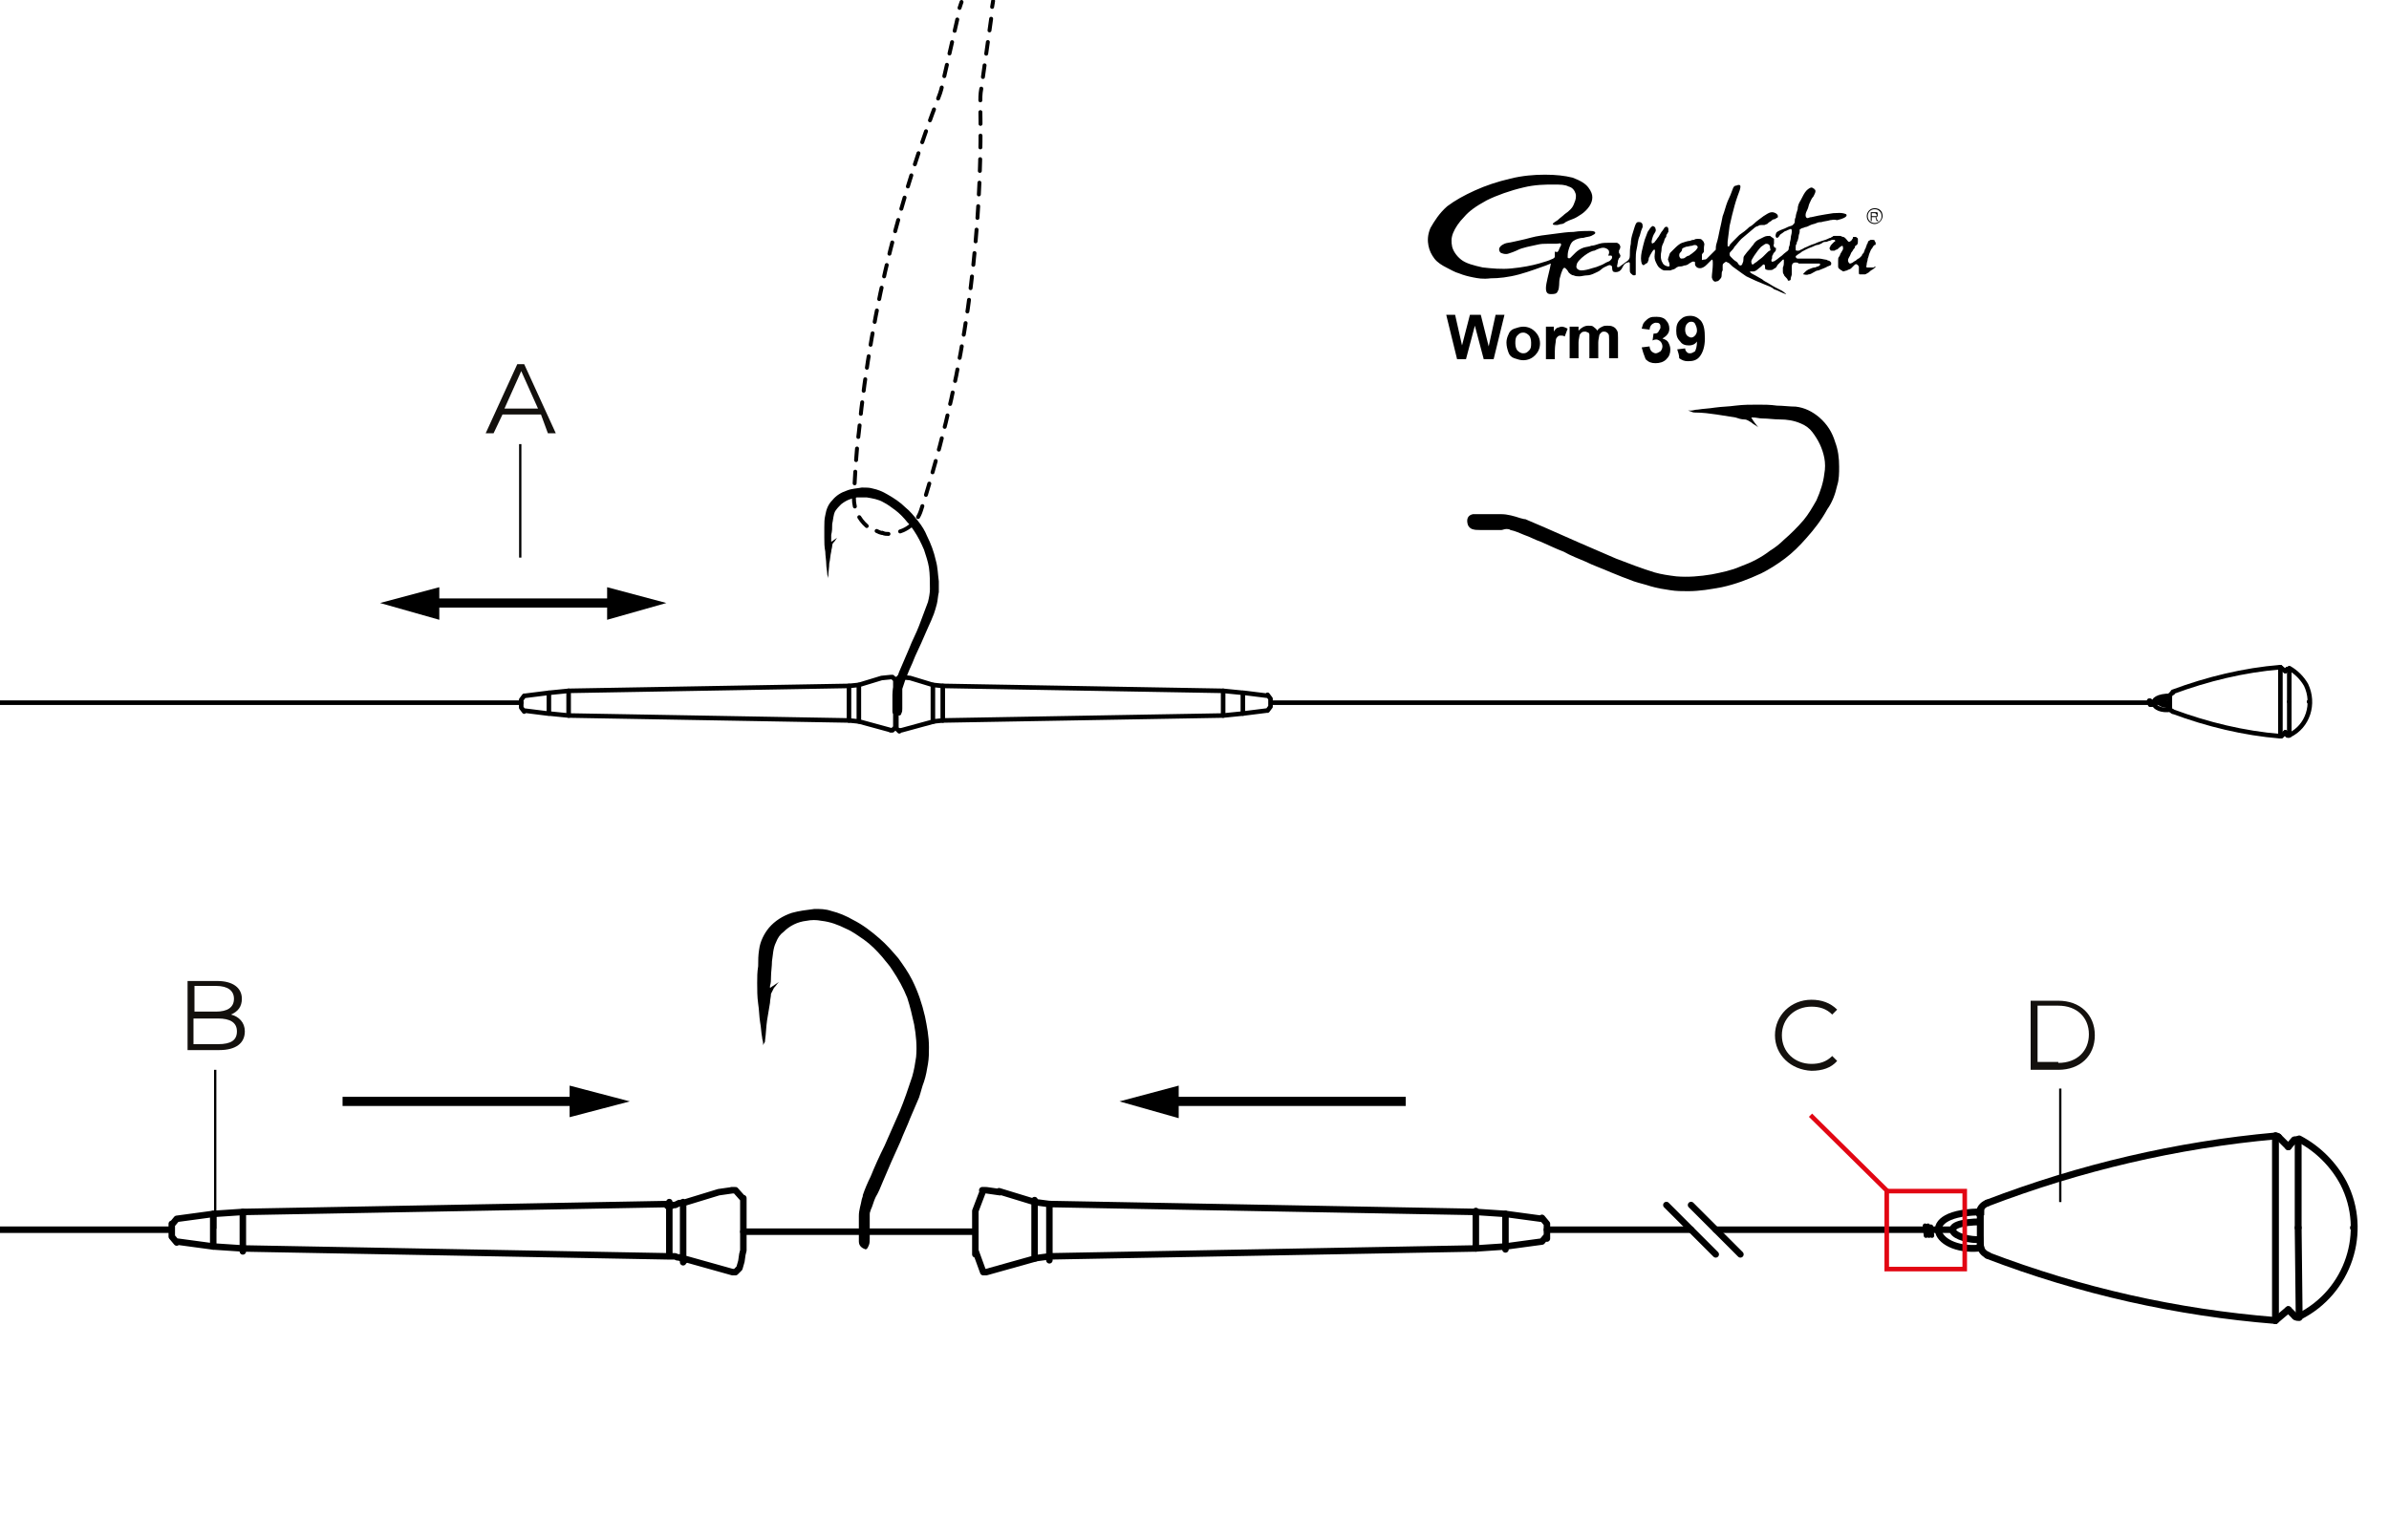 <svg xml:space="preserve" style="enable-background:new 0 0 242 156;" viewBox="0 0 242 156" y="0px" x="0px" xmlns:xlink="http://www.w3.org/1999/xlink" xmlns="http://www.w3.org/2000/svg" version="1.1">
<style type="text/css">
	.st0{display:none;}
	.st1{display:inline;}
	.st2{fill:none;stroke:#13100D;stroke-width:1.5;stroke-miterlimit:10;}
	.st3{fill:none;stroke:#13100D;stroke-width:1.5;stroke-linecap:round;stroke-miterlimit:10;}
	.st4{display:inline;fill:none;stroke:#000000;stroke-width:1.5;stroke-linecap:round;stroke-miterlimit:10;}
	.st5{display:inline;fill:none;stroke:#13100D;stroke-width:1.5;stroke-miterlimit:10;}
	.st6{display:inline;fill:none;stroke:#13100D;stroke-width:1.5;stroke-linecap:round;stroke-miterlimit:10;}
	.st7{fill:#13100D;}
	.st8{display:inline;fill:none;stroke:#13100D;stroke-width:1.5;stroke-linecap:round;stroke-linejoin:round;stroke-miterlimit:10;}
	.st9{fill:none;stroke:#000000;stroke-width:0.657;stroke-linecap:round;stroke-linejoin:round;stroke-miterlimit:10;}
	.st10{fill:none;stroke:#000000;stroke-width:0.463;stroke-linecap:round;stroke-miterlimit:10;}
	.st11{fill:none;stroke:#000000;stroke-width:0.695;stroke-miterlimit:10;}
	.st12{fill:none;stroke:#000000;stroke-width:0.695;stroke-linecap:round;stroke-linejoin:round;stroke-miterlimit:10;}
	.st13{fill:none;stroke:#000000;stroke-width:0.232;stroke-miterlimit:10;}
	.st14{fill:none;stroke:#000000;stroke-width:0.927;stroke-miterlimit:10;}
	.st15{fill:none;stroke:#000000;stroke-width:0.463;stroke-linecap:round;stroke-linejoin:round;stroke-miterlimit:10;}
	.st16{fill:none;stroke:#000000;stroke-width:0.463;stroke-miterlimit:10;}
	.st17{fill:none;stroke:#E20613;stroke-width:0.463;stroke-miterlimit:10;}
	.st18{fill-rule:evenodd;clip-rule:evenodd;}
	.st19{fill:none;stroke:#000000;stroke-width:0.398;stroke-linecap:round;stroke-miterlimit:10;}
	.st20{fill:none;stroke:#000000;stroke-width:0.398;stroke-linecap:round;stroke-miterlimit:10;stroke-dasharray:1.192,1.192;}
	.st21{fill:none;stroke:#000000;stroke-width:0.398;stroke-linecap:round;stroke-miterlimit:10;stroke-dasharray:1.178,1.178;}
</style>
<g id="Guides">
</g>
<g class="st0" id="Zubehör">
	<g class="st1">
		<g>
			<path d="M121,103.2H90.6c-1.6,0-3-1.2-3.2-2.8l-2.6-22.1" class="st2"></path>
			<path d="M115.6,72.6" class="st2"></path>
			<path d="M93.6,78.3H83.4c-1.4,0-2.4-1.1-2.4-2.4V65.7c0-1.4,1.1-2.4,2.4-2.4H113c0.9,0,1.7,0.4,2.1,1.1
				c0.7,0.9,1.7,1.5,2.8,1.5h6.2c1.1,0,2.2-0.6,2.8-1.5c0.5-0.7,1.3-1.1,2.1-1.1h29.5c1.4,0,2.4,1.1,2.4,2.4v10.2
				c0,1.4-1.1,2.4-2.4,2.4h-10.2" class="st2"></path>
			<line y2="78.3" x2="102.9" y1="78.3" x1="121" class="st2"></line>
			<line y2="72.6" x2="81" y1="72.6" x1="93.6" class="st2"></line>
			<line y2="72.6" x2="102.9" y1="72.6" x1="121" class="st2"></line>
			<path d="M98.3,86.7L98.3,86.7c-2.6,0-4.6-2.1-4.6-4.6v-8.3c0-2.6,2.1-4.6,4.6-4.6h0c2.6,0,4.6,2.1,4.6,4.6V82
				C102.9,84.6,100.8,86.7,98.3,86.7z" class="st2"></path>
			<path d="M121,103.2h30.4c1.6,0,3-1.2,3.2-2.8l2.6-22.1" class="st2"></path>
			<path d="M126.4,72.6" class="st2"></path>
			<line y2="78.3" x2="139.1" y1="78.3" x1="121" class="st2"></line>
			<line y2="72.6" x2="161" y1="72.6" x1="148.4" class="st2"></line>
			<line y2="72.6" x2="139.1" y1="72.6" x1="121" class="st2"></line>
			<path d="M143.7,86.7L143.7,86.7c2.6,0,4.6-2.1,4.6-4.6v-8.3c0-2.6-2.1-4.6-4.6-4.6h0c-2.6,0-4.6,2.1-4.6,4.6V82
				C139.1,84.6,141.2,86.7,143.7,86.7z" class="st2"></path>
		</g>
		<path d="M106.4,63.2v-6.1c0-2.4,1.9-4.3,4.3-4.3H121" class="st2"></path>
		<path d="M112,63.2v-3.2c0-1.1,0.9-2.1,2.1-2.1h7" class="st2"></path>
		<path d="M135.6,63.2v-6.1c0-2.4-1.9-4.3-4.3-4.3H121" class="st2"></path>
		<path d="M130,63.2v-3.2c0-1.1-0.9-2.1-2.1-2.1h-7" class="st2"></path>
	</g>
</g>
<g class="st0" id="Werkzeuge">
	<g class="st1">
		<path d="M118.7,64.1l6.3,8.3c0.3,0.3,0.8,0.4,1.1,0.1c1.3-1.3,2.5-2.5,3.7-3.7c4.6-4.7,10.1-7.9,16.5-9.5
			c3.7-1,7.5-1.2,11.3-1.2c1.9,0,3.4-1.6,3.4-3.5c0-1.9-1.4-3.6-3.3-3.6c-5.4-0.2-10.7,0.4-15.8,2.3c-4.2,1.6-8.4,3.1-11.9,5.9
			c-1.6,1.3-3.2,2.6-4.7,3.9c-0.7,0.6-1.4,0.8-2.3,0.5c-0.7-0.3-1.4-0.5-2.1-0.7c-0.2-0.1-0.5,0-0.7,0.1l-1.3,0.7
			C118.7,63.6,118.6,63.9,118.7,64.1z" class="st2"></path>
		<path d="M135,91.8c4.8,3.2,9.9,5.3,15.7,5.9c2.2,0.2,4.4,0.3,6.7,0.3c2.1,0.1,3.6,1.5,3.7,3.6c0,2-1.5,3.5-3.6,3.6
			c-8.9,0.5-17.1-2.1-24.7-6.5c-2.7-1.5-4.9-3.7-7.4-5.6c-0.8-0.6-1.5-0.9-2.5-0.5c-0.4,0.2-0.8,0.3-1.3,0.4
			c-1.5,0.5-1.7,0.5-2.5-0.4c-0.2-0.3-0.3-0.7,0-0.9c2-2.7,4.1-5.3,6.2-8.1c0.2-0.3,0.6-0.3,0.9-0.1L135,91.8z" class="st2"></path>
		<path d="M118.9,69l2.7,3.6c0.3,0.4,0.2,1-0.1,1.3c-1.9,1.7-3.9,3.2-5.7,5c-1.7,1.7-3.7,2.5-6,2.9
			c-9.4,1.9-17.6,3.6-27,5.6c-0.1,0-1.5,0.3-1.6,0.3c-0.3-1.5-0.3-1.5,1-2c5-2,9.9-4.1,14.9-6.1c0.4-0.2,0.7-0.3,1.1,0.1
			c1.3,1.2,2.8,1.5,4.4,0.9c1.7-0.6,2.5-1.9,2.7-3.7c0.1-0.6,0.3-0.9,0.8-1c4.1-1.3,7.6-3.5,10.7-6.4c0.3-0.2,0.5-0.4,0.8-0.7
			C118,68.5,118.6,68.6,118.9,69z M111.9,75.6c-0.8,0-1.6,0.8-1.5,1.6c0,0.8,0.8,1.6,1.6,1.5c0.8,0,1.6-0.8,1.5-1.6
			C113.5,76.3,112.7,75.5,111.9,75.6z" class="st2"></path>
		<path d="M105.1,73.8c0.1-0.1,0.1-0.3,0-0.3c-7.9-1.7-16.2-3.5-23.9-5.1c-0.2,1.6-0.2,1.6,1.1,2.1
			c4.7,1.9,9.3,3.8,14,5.7c0.4,0.2,1,0.2,1.5,0.1c0.9-0.2,1.4,0,1.9,0.8c0.5,1,1.1,1.3,1.9,1c0.7-0.3,1.2-1,0.8-2.3
			c-0.1-0.2,0-0.4,0.2-0.4L105.1,73.8z" class="st2"></path>
		<path d="M119.4,80.4l2.2,1.8c0.3,0.3,0.4,0.8,0.1,1.1l-2.8,3.8c-0.3,0.4-0.8,0.5-1.2,0.2l-3.4-2.7
			c-0.3-0.3-0.3-0.8,0.1-1c1.5-0.9,2.7-2.2,4-3.3C118.7,80.1,119.1,80.1,119.4,80.4z" class="st2"></path>
	</g>
</g>
<g class="st0" id="Terminal_Tackle">
	<g class="st1">
		<path d="M103.3,95.7c4,3.4,4.6,9.4,1.2,13.5c-3.4,4-9.4,4.6-13.5,1.2c-4-3.4-4.6-9.4-1.2-13.5
			C93.2,92.8,99.2,92.3,103.3,95.7z" class="st2"></path>
		<path d="M90.2,89.8c0.9,0.7,1,2.1,0.3,3c-0.7,0.9-2.1,1-3,0.3c-0.9-0.7-1-2.1-0.3-3C88,89.2,89.4,89.1,90.2,89.8z" class="st2"></path>
		<path d="M107,95.8c0.6,0.8,1.7,1,2.6,0.4l40.8-26.9c5.9-3.7,7.7-11.5,4.1-17.5l-1.6-2.6c-4.1-6.7-13-8.8-19.6-4.5
			l-15.6,10.1l15-1.9l-2.5-1.9l5.2-3.3c4.7-3,10.9-1.6,13.9,3.1l1.6,2.5c2.9,4.5,1.5,10.6-3,13.5l-40.4,26.2
			C106.6,93.7,106.3,95,107,95.8L107,95.8z" class="st2"></path>
	</g>
</g>
<g class="st0" id="Taschen">
	<g class="st1">
		<path d="M109.2,92.3H138c3.7,0,6.6,3,6.6,6.6v8c0,3.7-3,6.6-6.6,6.6h-28.8" class="st3"></path>
		<path d="M143.4,110.7v6.7c0,2.4-1.9,4.3-4.3,4.3h-26.3c-1.5,0-2.8-0.7-3.6-1.9" class="st3"></path>
		<path d="M129.2,90.4H120c-0.9,0-1.7-0.8-1.7-1.7v0c0-0.9,0.8-1.7,1.7-1.7h9.2c0.9,0,1.7,0.8,1.7,1.7v0
			C130.9,89.7,130.2,90.4,129.2,90.4z" class="st3"></path>
		<path d="M130.9,88.7h0.5c1.2,0,2.1,1.1,2.1,2.4v1.1" class="st3"></path>
		<path d="M118.3,88.7h-0.5c-1.2,0-2.1,1.1-2.1,2.4v1.1" class="st3"></path>
		<line y2="108.1" x2="146.9" y1="103.6" x1="144.6" class="st3"></line>
		<path d="M143.4,117.9h2.3c1.7,0,2.9-1.7,2.3-3.3l-1.9-5.1c-0.2-0.4,0-0.9,0.4-1.2l0.9-0.5c0.5-0.3,1.2-0.1,1.4,0.5
			l2.2,5.4c1.5,3.5-1.1,7.4-4.9,7.4h-4.6" class="st3"></path>
		<path d="M109.2,78.7V36.3c0-1.1-0.9-2-2-2h0c-3.1,0-5.7,2.5-5.7,5.7c0,10.6,0,33.3,0,42c0,2.1-1.2,4.1-3.2,5l-5.9,2.8
			c-1.1,0.5-1.8,1.6-1.8,2.8v2.1v2.1c0,1.2,0.7,2.3,1.8,2.8l6,2.8c1.9,0.9,3.2,2.8,3.2,5v11.2c0,1.9,1.5,3.4,3.4,3.4h2.3
			c1.1,0,2-0.9,2-2V78.7" class="st2"></path>
	</g>
</g>
<g class="st0" id="Schnur_und_Vorfachmaterialien">
	<path d="M153.9,50.1H88.1c-1,0-1.8-0.8-1.8-1.8V46c0-1,0.8-1.8,1.8-1.8h65.8c1,0,1.8,0.8,1.8,1.8v2.4
		C155.7,49.3,154.9,50.1,153.9,50.1z" class="st4"></path>
	<path d="M153.9,111.8H88.1c-1,0-1.8-0.8-1.8-1.8v-2.4c0-1,0.8-1.8,1.8-1.8h65.8c1,0,1.8,0.8,1.8,1.8v2.4
		C155.7,111,154.9,111.8,153.9,111.8z" class="st4"></path>
	<line y2="101.9" x2="92.5" y1="101.9" x1="161.3" class="st4"></line>
	<line y2="97.9" x2="92.5" y1="97.9" x1="149.5" class="st4"></line>
	<line y2="93.9" x2="92.5" y1="93.9" x1="149.5" class="st4"></line>
	<line y2="89.9" x2="92.5" y1="89.9" x1="149.5" class="st4"></line>
	<line y2="85.9" x2="92.5" y1="85.9" x1="149.5" class="st4"></line>
	<line y2="82" x2="92.5" y1="82" x1="149.5" class="st4"></line>
	<line y2="78" x2="92.5" y1="78" x1="149.5" class="st4"></line>
	<line y2="74" x2="92.5" y1="74" x1="149.5" class="st4"></line>
	<line y2="70" x2="92.5" y1="70" x1="149.5" class="st4"></line>
	<line y2="66" x2="92.5" y1="66" x1="149.5" class="st4"></line>
	<line y2="62" x2="92.5" y1="62" x1="149.5" class="st4"></line>
	<line y2="58.1" x2="92.5" y1="58.1" x1="149.5" class="st4"></line>
	<line y2="54.1" x2="92.5" y1="54.1" x1="149.5" class="st4"></line>
</g>
<g class="st0" id="Ruten">
	<path d="M103.9,69.8" class="st5"></path>
	<line y2="99" x2="137.3" y1="99" x1="137.3" class="st5"></line>
	<path d="M112.9,107.1" class="st5"></path>
	<path d="M80.3,117.9L80.3,117.9c1.2,0.3,2.5-0.5,2.7-1.8l3.8-18.8c0.3-1.3-0.6-2.5-1.8-2.7l0,0
		c-1.2-0.2-2.4,0.6-2.6,1.8l-3.8,18.8C78.3,116.5,79.1,117.7,80.3,117.9z" class="st5"></path>
	<path d="M137.7,39.5c-5.5,1.2-40.5,10.8-51,52.9c-0.1,0.5-0.6,0.8-1,0.7L85,93c-0.5-0.1-0.8-0.6-0.8-1.1
		c0,0,9.2-42.9,53.1-53.9c0.4-0.1,0.9,0.2,0.9,0.6l0,0C138.4,39,138.1,39.4,137.7,39.5z" class="st5"></path>
	<path d="M90,104.5c-1.3-0.2-1.4-1.3-1.2-2.6l1-5c0.2-1.3,1.5-2.1,2.8-1.9l1,0.2c1.2,0.3,1.9,0.6,1.7,1.9" class="st6"></path>
	<line y2="103.6" x2="93.8" y1="100.8" x1="94.5" class="st6"></line>
	<g class="st1">
		<path d="M88.2,94.1c2.2-7.4,5.1-14.6,8.9-21.4c1.9-3.4,4-6.6,6.5-9.6c2.4-3,5.4-5.6,8.3-8.1c3-2.4,6.2-4.7,9.5-6.6
			c3.3-1.9,6.8-3.7,10.5-4.8c3.6-1.2,7.4-2.2,11.2-2.9c3.8-0.7,7.7-1.1,11.6-0.4c1.9,0.4,3.8,1,5.4,2.2c0.8,0.6,1.5,1.3,2.1,2.1
			c0.6,0.8,1.1,1.7,1.3,2.6c0.5,1.9,0.3,3.9-0.2,5.8c-0.5,1.9-1.2,3.7-2.1,5.4c-3.5,6.9-9.5,12.3-16,16.3c-3.3,2-6.8,3.6-10.5,4.7
			c-3.7,1.1-7.6,1.8-11.4,1.2c-1.9-0.3-3.8-1.1-5.1-2.5c-0.7-0.7-1.2-1.5-1.5-2.4c-0.3-0.9-0.5-1.8-0.7-2.8
			c-0.4-1.9-0.3-3.9,0.3-5.7c0.6-1.8,1.6-3.5,2.8-5c-1.2,1.5-2.2,3.2-2.8,5c-0.6,1.8-0.7,3.8-0.3,5.7c0.2,0.9,0.4,1.9,0.7,2.8
			c0.3,0.9,0.8,1.7,1.5,2.4c1.3,1.4,3.2,2.1,5.1,2.4c3.8,0.6,7.7-0.2,11.3-1.3c3.7-1.1,7.2-2.8,10.5-4.7c6.5-3.9,12.4-9.3,15.9-16.2
			c0.9-1.7,1.6-3.5,2.1-5.3c0.5-1.8,0.7-3.8,0.2-5.6c-0.2-0.9-0.7-1.7-1.3-2.5c-0.6-0.8-1.2-1.4-2-2c-1.5-1.1-3.3-1.8-5.2-2.1
			c-3.8-0.7-7.6-0.2-11.4,0.5c-3.8,0.7-7.4,1.8-11.1,3c-3.6,1.1-7.1,2.9-10.4,4.8c-3.3,2-6.4,4.2-9.4,6.6c-2.9,2.4-5.8,5-8.2,8
			c-2.4,3-4.5,6.2-6.3,9.5c-3.7,6.7-6.6,13.9-8.7,21.2l0,0c-0.1,0.3-0.4,0.4-0.6,0.3C88.3,94.6,88.1,94.3,88.2,94.1L88.2,94.1z" class="st7"></path>
	</g>
	<line y2="99.5" x2="98.3" y1="98.5" x1="92.2" class="st6"></line>
	<path d="M91.5,101.4l0.4,2.9c0.2,1.1,1,1.5,2.1,1.7l2.7,0.5c0.5,0.1,0.8,0.6,0.6,1l-0.2,0.8" class="st6"></path>
	<circle r="1.4" cy="109.7" cx="96.6" class="st5"></circle>
</g>
<g class="st0" id="Rollen">
	<path d="M99.8,80.1l-5.1,9c-0.8,1.4-1.1,2.9-1.1,4.5v0.6c0,1.1,0.4,2.2,0.9,3.2c0.6,1,1.3,1.8,2.1,2.6l1.4,1.2
		c0.4,0.3,0.7,0.6,1.1,0.9c1.6,1.1,3.3,1.8,5.3,1.8h19.2l0.1-25.2" class="st8"></path>
	<path d="M104.9,73.8l16.2-19.4c0.8-1,1.3-2.2,1.3-3.5V47c0-1.4-1-2.6-2.4-2.9l-14-2.9c-0.6-0.1-1-0.7-1-1.3
		c0-0.6,0.6-1,1.1-1l37.3,0c0.5,0,0.9,0.4,0.9,0.9v0.5c0,0.7-0.5,1.2-1.1,1.4l-14.2,2.6c-1.4,0.3-2.4,1.5-2.4,2.9V52
		c0,2.3-0.5,4.5-1.5,6.5l-6.3,12.8c-0.8,1.5-0.3,3.4,1,4.5l3.7,2.9v0c0-3.3,2.7-6,6-6h7.6c0.4,0,0.7-0.3,0.7-0.7v-0.3
		c0-0.5,0.4-0.9,0.9-0.9h9.7c0.6,0,1,0.4,1,1v0.9c0,0.6-0.5,1.1-1.1,1.1h-1.3c-0.8,0-1.5,0.7-1.5,1.5v1.1c0,0.7-0.6,1.3-1.3,1.3H132
		c-1.8,0-3.3,1.5-3.3,3.3v23.6c0,2.3,1.8,4.1,4.1,4.1h11.8c0.6,0,1.1,0.5,1.1,1.1v1.4c0,0.8-0.6,1.4-1.4,1.4h-5.5
		c-0.4,0-0.7,0.3-0.7,0.7v0.2c0,0.5-0.4,0.9-0.9,0.9h-6c-4.2,0-7.6-3.4-7.6-7.6v-2.9" class="st8"></path>
	<path d="M108.6,90.5c1.6,1.8,2.9,3.2,5.1,3.2c2.9,0,5.3-2.4,5.3-5.3c0-2.1-1.2-3.5-3-5" class="st8"></path>
	<polyline points="116.7,84 94,64.3 89.9,68.5 108.9,90.9" class="st8"></polyline>
	<path d="M86.2,68.1l7-7c1.8-1.8,1.8-4.6,0-6.4l0,0c-1.8-1.8-4.6-1.8-6.4,0l-7,7c-1.8,1.8-1.8,4.6,0,6.4h0
		C81.6,69.9,84.5,69.9,86.2,68.1z" class="st8"></path>
	<path d="M128.7,81.9h3.6c0.5,0,0.9-0.4,0.9-0.9l0,0c0-0.5,0.4-0.9,0.9-0.9h8.5c1.6,0,2.9,1.3,2.9,2.9v20.5
		c0,1.9-1.5,3.4-3.4,3.4h-7.8c-0.5,0-0.9-0.4-0.9-0.9v-0.1c0-0.6-0.4-1-1-1h-3.7" class="st8"></path>
	<polyline points="145.5,84 154.7,84 154.7,80.7 157,80.7 157,106.3 154.9,106.3 154.9,102.8 145.5,102.8" class="st8"></polyline>
	<path d="M157.8,71.4c-0.7-1.6-2.5-2.4-4.2-1.7c-1.6,0.7-2.4,2.5-1.7,4.2c0.7,1.6,2.5,2.4,4.2,1.7" class="st8"></path>
	<path d="M154.7,72.6L154.7,72.6c2.3,0,4.2,2.3,4.2,5.2v31.6c0,3.5-2.3,6.4-5.2,6.4l0,0" class="st8"></path>
	<path d="M160.8,85.5v16.1l1.9-1.9c0.5-0.5,0.8-1.3,0.8-2v-8.2c0-0.7-0.3-1.4-0.8-2L160.8,85.5z" class="st8"></path>
	<path d="M140.8,117.1h9.4c0.8,0,1.4-0.6,1.4-1.4l0,0c0-0.8-0.6-1.4-1.4-1.4h-9.4c-0.8,0-1.4,0.6-1.4,1.4l0,0
		C139.4,116.4,140.1,117.1,140.8,117.1z" class="st8"></path>
	<line y2="104.8" x2="132.3" y1="81.9" x1="132.3" class="st8"></line>
</g>
<g class="st0" id="Spinners">
	<g class="st1">
		<path d="M116.7,85.8l13.3,5.7c3.2,1.3,4.9,4.5,3.8,7v0c-1.1,2.5-4.5,3.5-7.7,2.1l-2.3-1l1-0.1" class="st3"></path>
		<path d="M116.7,85.8l13.3,5.7c3.2,1.3,6.6,0.4,7.7-2.1v0c1.1-2.5-0.6-5.6-3.8-7l-2.3-1l0.6,0.8" class="st3"></path>
	</g>
	<ellipse ry="2.1" rx="1.7" cy="84.7" cx="114.9" class="st6" transform="matrix(0.414 -0.91 0.91 0.414 -9.824 154.234)"></ellipse>
	<path d="M129.8,70.8c-1.6,0.6-3.3,1.2-5.2,1.9c-0.7,0.2-3.9,1.4-6.5,2.9c-4.6,2.7-3.9,4.8-7.9,7.3
		c-2.2,1.3-4.1,1.7-8,2.5c-1.1,0.2-4.4,0.4-11.1,0.8c-2.6,0.1-4.1,0.2-6.1-0.5c-0.6-0.2-4.2-1.5-4.3-3.6c0-0.4,0.1-0.7,0.3-1.2
		c1.8-4.2,1.3-3.4,2-4.8c0.9-1.8,2.2-4.3,4.4-6.5c2.5-2.4,5.1-3.4,8.4-4.5c3.8-1.4,7.2-2.6,11.5-2c3,0.4,3.2,1.2,9.8,2.5
		c2,0.4,3.5,0.6,5.4,0.7c2.4,0,4.3-0.3,5.7-0.6l2,0.4l0.9,4L129.8,70.8z" class="st6"></path>
	<circle r="3.6" cy="76.9" cx="89" class="st6"></circle>
	<path d="M89.9,67.7l-0.8-1.5c-0.5-1-0.1-2.3,1-2.7l0.4-0.2c1-0.4,2.1,0,2.5,0.9l0.7,1.5" class="st6"></path>
	<path d="M109.9,83.2l0.9,1c0.7,0.7,0.4,1.8-0.5,2.3l-0.4,0.2c-0.9,0.5-2,0.4-2.6-0.3l-1.5-1.7" class="st6"></path>
	<path d="M136,70.9c-1.6-1.5-2.5-2.2-2.7-3.4c-0.4-2.7,2.6-5.1,5.2-7.3c2.3-1.9,4.5-3.7,8-4.5c2-0.4,6-1.3,9.7,1.1
		c3,2,5.1,5.8,4.6,9.8c-0.6,5.6-6,8.8-9.9,9.4c-0.9,0.1-1.6,0.1-2.4,0.1C142,76,137.6,72.3,136,70.9z" class="st6"></path>
	<circle r="2.1" cy="66.9" cx="137.6" class="st6"></circle>
	<line y2="67.3" x2="135.5" y1="68" x1="130.9" class="st6"></line>
	<path d="M96,65c0,0,1.5-4.3,4.6-5c3.1-0.7,11.7,1.3,11.7,1.3s9.4,2.4,10.9,4.8" class="st6"></path>
	<line y2="84.7" x2="114.9" y1="85.3" x1="108.9" class="st6"></line>
</g>
<g class="st0" id="Softbaits">
	<path d="M84.7,94.2L84,92.7c-0.4-0.9-0.2-2,0.6-2.6c2-1.5,4.6-3.4,7.6-5.3c2.4-1.5,7.9-4.9,17.1-8.6
		c7.6-3.2,14.2-5.2,21.6-7.4c0.9-0.3,6.1-2.4,16.7-6.7c0.6-0.2,2.1-0.9,3.8-2.2c0.3-0.2,0.6-0.5,0.8-0.7c0.8-0.8,2.1-0.9,3.1-0.3
		l7.7,4.6c0.5,0.3,0.6,0.9,0.4,1.4v0c-0.3,0.5-0.9,0.6-1.4,0.4l-1.2-0.7c-2.7-1.5-6-1.8-8.9-0.6c-5.2,2.1-13.3,5.4-15.7,6.4
		c-3.6,1.6-8.8,5.2-9.4,6.2l-0.4,0.6c-0.2,0.2-0.4,0.4-0.6,0.5c-0.7,0.2-2.4,0.8-3.6,1.6c-1.6,1-4.6,3.6-9.2,6.6
		c-4.5,3-10.8,6-15.1,7.3c-3.1,0.9-8.3,1.8-10.8,2.2C86,95.5,85.1,95,84.7,94.2z" class="st5"></path>
	<circle r="2.2" cy="90.6" cx="90.6" class="st5"></circle>
	<path d="M84.7,94.8c0,0.1,0,0.2,0,0.3c-0.1,1.6-1.5,2.8-3.1,2.8c-1.7,0-3.1-1.4-3.1-3.1s1.4-3.1,3.1-3.1
		c0.6,0,1.2,0.2,1.7,0.5C84.1,92.7,84.7,93.7,84.7,94.8z" class="st5"></path>
	<g class="st1">
		<path d="M98.3,75.2L97.2,75l1.7-0.8c2.4-1,4.8-0.4,5.7,1.4l1,2" class="st3"></path>
	</g>
</g>
<g class="st0" id="Hardbaits">
	<path d="M142.8,79.2c-1.5-0.9-3.5-1.3-6.1-2c-3.1-0.8-6.2-1.5-10.1-1.3c-0.7,0.1-3.3,0.5-8.5,1.5
		c-3.3,0.6-3,0.6-3.3,0.6c-2.1,0.3-7.5,1-13.3-1.3c-3.3-1.3-5.7-3.1-7-4.3c-1.3-1.2-5.6-5.3-6.9-11.7c-0.5-2.5-0.2-3.8,0.1-4.4
		c1.4-3.7,6.1-5.1,8.2-5.6c14.5-4,32.7,7.2,33.8,7.9c4,2.5,10,6.9,15.8,14.2c0,0,3,4,1.3,6.2C145.1,81.1,142.8,79.2,142.8,79.2z" class="st5"></path>
	<circle r="6.7" cy="59.8" cx="98.7" class="st5"></circle>
	<path d="M89.4,65.9L79,74.9c-0.4,0.4-0.4,1-0.1,1.4l0.4,0.4c0.3,0.4,0.8,0.5,1.3,0.3L94,72" class="st5"></path>
	<g class="st1">
		<path d="M103.3,77.4l2.4,9.5c0.6,2.3-0.4,4.5-2.2,4.9h0c-1.8,0.5-3.7-1-4.3-3.3l-0.4-1.7l0.5,0.5" class="st3"></path>
		<path d="M103.3,77.4l2.4,9.5c0.6,2.3,2.5,3.7,4.3,3.3l0,0c1.8-0.5,2.8-2.7,2.2-4.9l-0.4-1.7l-0.2,0.7" class="st3"></path>
	</g>
	<g class="st1">
		<path d="M146.9,79l5.3,8.3c1.3,2,1,4.4-0.6,5.4l0,0c-1.6,1-3.8,0.2-5.1-1.8l-0.9-1.5l0.6,0.3" class="st3"></path>
		<path d="M146.9,79l5.3,8.3c1.3,2,3.5,2.8,5.1,1.8h0c1.6-1,1.8-3.4,0.6-5.4l-0.9-1.5l0,0.7" class="st3"></path>
	</g>
</g>
<g class="st0" id="Kleidung">
	<path d="M98.3,77.7l-14.9-4.2c-1.9-0.5-2.8-2.6-2-4.3l5.9-13.3c1.8-4,4.9-7.1,8.9-8.9l8.3-3.6c2.2-0.9,4.5-1.4,6.8-1.4
		h9.7" class="st6"></path>
	<path d="M143.7,63.9v42.8c0,3.4-2.8,6.2-6.2,6.2c0,0-4.9,0.4-9.3,0.8c-4.8,0.4-9.6,0.4-14.4,0l-9.3-0.8
		c-3.4,0-6.2-2.8-6.2-6.2V63.9" class="st6"></path>
	<path d="M143.7,77.7l14.9-4.2c1.9-0.5,2.8-2.6,2-4.3l-5.9-13.3c-1.8-4-4.9-7.1-8.9-8.9l-8.3-3.6
		c-2.2-0.9-4.5-1.4-6.8-1.4H121" class="st6"></path>
	<path d="M135.4,42.6c-0.4,4.2-6.7,7.4-14.4,7.4c-7.8,0-14.1-3.2-14.4-7.4" class="st6"></path>
	<g class="st1">
		<g>
			<path d="M128.5,65.8C128.5,65.8,128.5,65.8,128.5,65.8C128.5,65.8,128.5,65.8,128.5,65.8c-0.1-0.1-0.2-0.1-0.2-0.2
				c-0.1-0.2-0.2-0.4-0.2-0.6c0-0.4,0-0.8,0-1.2c0-0.1,0-0.2,0-0.3c0-0.1,0.1-0.3,0.2-0.4c0.1-0.2,0.3-0.3,0.6-0.3c0,0,0.1,0,0.1,0
				c1.6,0,3.2,0,4.8,0c0,0,0.1,0,0.1,0c0.2,0,0.4,0.1,0.5,0.3c0.1,0.1,0.2,0.2,0.2,0.3c0,0.1,0,0.1,0.1,0.2c0,0.1,0,0.2,0,0.3
				c0,0.4,0,0.7,0,1.1c0,0.2-0.1,0.4-0.1,0.5c-0.1,0.2-0.3,0.3-0.5,0.4c-0.1,0-0.2,0.1-0.3,0.1c-0.2,0-0.4,0-0.6,0
				c-0.1,0-0.2,0-0.4,0c0,0,0,0-0.1,0 M128.1,65.9c0.1,0,0.1,0,0.2,0c0.1,0,0.1,0,0.2,0c0,0,0.1,0,0.1,0 M127,66
				C127,66,127,66,127,66c-0.2-0.2-0.3-0.4-0.4-0.6c0,0-0.1-0.1-0.1-0.1c0,0,0,0-0.1,0c0,0-0.1,0-0.1,0c-1.3,0-2.7,0-4,0
				c-0.1,0-0.1,0-0.1,0.1c0,0.2,0,0.4,0,0.6c0,0,0,0,0,0c0,0,0,0,0,0c0,0,0,0,0,0c-0.3,0-0.6,0-0.8,0c0,0,0,0-0.1,0c0,0,0-0.1,0-0.1
				c0-0.8,0-1.5,0-2.3c0-0.3,0-0.6,0-0.9c0,0,0-0.1,0-0.1c1.9,0,3.7,0,5.6,0c0,0,0,0,0,0c0.1,0,0.2,0,0.3,0c0.2,0.1,0.4,0.2,0.5,0.4
				c0.1,0.1,0.2,0.3,0.2,0.5c0,0.1,0,0.1,0,0.2c0,0.1,0,0.2,0,0.3c0,0.1,0,0.3-0.1,0.4c-0.1,0.2-0.1,0.3-0.3,0.4
				c0,0-0.1,0.1-0.1,0.1c0,0,0,0,0,0c0.1,0.1,0.2,0.2,0.3,0.4c0.1,0.1,0.2,0.3,0.3,0.4c0,0,0,0,0,0 M131.5,65.2c0.6,0,1.2,0,1.8,0
				c0.1,0,0.2,0,0.3,0c0,0,0.1,0,0.1,0c0,0,0.1,0,0.1-0.1c0,0,0,0,0-0.1c0-0.4,0-0.8,0-1.2c0,0,0,0,0-0.1c0,0,0-0.1-0.1-0.1
				c0,0-0.1,0-0.1,0c-1.4,0-2.8,0-4.1,0c-0.1,0-0.1,0-0.2,0c-0.1,0-0.1,0-0.1,0.1c0,0,0,0.1,0,0.1c0,0.4,0,0.8,0,1.2
				c0,0,0,0.1,0,0.1c0,0,0,0.1,0.1,0.1c0,0,0.1,0,0.1,0C130.1,65.2,130.8,65.2,131.5,65.2z M122.2,64.4
				C122.2,64.4,122.2,64.4,122.2,64.4c1.5,0,3,0,4.4,0c0,0,0,0,0.1,0c0.1,0,0.1,0,0.1-0.1c0-0.2,0-0.4,0-0.6c0-0.1,0-0.1-0.1-0.1
				c0,0,0,0-0.1,0c-1.5,0-2.9,0-4.4,0c0,0,0,0-0.1,0C122.2,63.9,122.2,64.1,122.2,64.4z" class="st7"></path>
			<path d="M113.8,62.7C113.8,62.7,113.9,62.7,113.8,62.7c0,0.3,0,0.6,0,0.8c0,0,0,0,0,0c0,0,0,0,0,0c0,0,0,0-0.1,0
				c-1.8,0-3.6,0-5.3,0c0,0-0.1,0-0.1,0c0,0-0.1,0.1-0.1,0.1c0,0,0,0.1,0,0.1c0,0.1,0,0.1,0.1,0.1c0,0,0.1,0,0.1,0
				c0.8,0,1.7,0,2.5,0c0.6,0,1.3,0,1.9,0c0.1,0,0.2,0,0.3,0c0.1,0,0.2,0.1,0.3,0.1c0.2,0.1,0.3,0.2,0.4,0.4c0.1,0.1,0.1,0.2,0.1,0.4
				c0,0.1,0,0.2,0,0.3c0,0.1,0,0.2-0.1,0.3c-0.1,0.2-0.2,0.4-0.4,0.5c-0.1,0.1-0.2,0.1-0.3,0.1c-0.1,0-0.3,0-0.4,0
				c-1.8,0-3.6,0-5.4,0c0,0,0,0-0.1,0c0,0,0,0,0-0.1c0-0.2,0-0.5,0-0.7c0,0,0,0,0-0.1c0,0,0.1,0,0.1,0c1.8,0,3.5,0,5.3,0
				c0.1,0,0.1,0,0.2,0c0.1,0,0.1,0,0.1-0.1c0,0,0-0.1,0-0.1c0,0,0-0.1-0.1-0.1c0,0-0.1,0-0.1,0c-1,0-2.1,0-3.1,0c-0.4,0-0.8,0-1.2,0
				c-0.1,0-0.1,0-0.2,0c-0.1,0-0.2,0-0.3,0c-0.1,0-0.1,0-0.2-0.1c-0.1,0-0.1-0.1-0.2-0.1c-0.1-0.1-0.1-0.1-0.2-0.2
				c-0.1-0.1-0.1-0.3-0.2-0.4c0-0.1,0-0.2,0-0.3c0-0.2,0.1-0.3,0.1-0.4c0.1-0.1,0.2-0.3,0.4-0.3c0.1-0.1,0.2-0.1,0.3-0.1
				c0.1,0,0.1,0,0.2,0C110.1,62.7,112,62.7,113.8,62.7z" class="st7"></path>
			<path d="M119.8,62.7C119.8,62.7,119.9,62.7,119.8,62.7c0.2,0,0.3,0,0.4,0.1c0.1,0,0.2,0.1,0.3,0.2
				c0.1,0.1,0.2,0.3,0.3,0.4c0,0.1,0,0.1,0,0.2c0,0.1,0,0.2,0,0.4c0,0.1,0,0.3,0,0.4c0,0.1,0,0.2-0.1,0.3c0,0.1-0.1,0.2-0.2,0.3
				c-0.1,0.1-0.2,0.2-0.4,0.2c-0.2,0.1-0.3,0.1-0.5,0.1c-1.5,0-2.9,0-4.4,0c0,0,0,0-0.1,0c0,0,0,0,0,0c0,0,0,0,0,0
				c0,0.2,0,0.4,0,0.6c0,0,0,0,0,0c0,0,0,0,0,0c0,0,0,0,0,0c-0.3,0-0.6,0-0.8,0c0,0,0,0-0.1,0c0,0,0-0.1,0-0.1c0-0.4,0-0.8,0-1.3
				c0-0.6,0-1.2,0-1.9c0,0,0-0.1,0-0.1C116.1,62.7,118,62.7,119.8,62.7z M115.2,64.4C115.3,64.4,115.3,64.4,115.2,64.4
				c1.5,0,3,0,4.4,0c0,0,0.1,0,0.1,0c0,0,0.1,0,0.1-0.1c0,0,0,0,0-0.1c0-0.2,0-0.3,0-0.5c0,0,0,0,0-0.1c0,0,0-0.1-0.1-0.1
				c0,0-0.1,0-0.1,0c-1.5,0-2.9,0-4.4,0c0,0,0,0,0,0c0,0,0,0,0,0C115.2,63.9,115.2,64.1,115.2,64.4z" class="st7"></path>
		</g>
		<g>
			<path d="M107.2,66.3C107.2,66.4,107.2,66.4,107.2,66.3c0,0.4,0,0.7,0,1.1c0,0.1,0,0.1,0.1,0.1
				c0.4,0.1,0.8,0.2,1.2,0.3c0.5,0.1,1,0.2,1.5,0.3c0.4,0.1,0.8,0.1,1.2,0.2c0.4,0.1,0.7,0.1,1.1,0.1c0.3,0,0.6,0.1,0.9,0.1
				c0.5,0,1,0.1,1.5,0.1c0.8,0,1.6,0,2.4,0c0.4,0,0.7,0,1.1-0.1c0.4,0,0.9-0.1,1.3-0.2c0.6-0.1,1.2-0.2,1.7-0.4c1.7-0.5,3.3-0.8,5-1
				c0.4-0.1,0.9-0.1,1.4-0.1c0.4,0,0.8-0.1,1.2-0.1c0.5,0,1.1,0,1.6,0c0.2,0,0.5,0,0.7,0c0.4,0,0.9,0.1,1.3,0.2
				c0.8,0.1,1.5,0.3,2.2,0.7c0,0,0.1,0,0.1,0.1c0-0.3,0-0.7,0-1c0,0,0-0.1-0.1-0.1c-0.6-0.3-1.2-0.4-1.8-0.6c-0.1,0-0.3-0.1-0.4-0.1
				c-0.2,0-0.4-0.1-0.5-0.1c-0.1,0-0.2,0-0.3,0c-0.2,0-0.4,0-0.5,0c-0.4,0-0.8,0-1.1,0c-0.4,0-0.7,0-1.1,0c-0.1,0-0.3,0-0.5,0
				c-0.3,0-0.5,0-0.8,0.1c-0.2,0-0.4,0-0.6,0.1c-0.6,0.1-1.1,0.2-1.7,0.3c-0.8,0.2-1.6,0.3-2.4,0.6c-0.6,0.2-1.3,0.4-1.9,0.6
				c-1,0.3-2.1,0.5-3.2,0.6c-0.4,0-0.8,0.1-1.2,0.1c-0.3,0-0.7,0-1,0c-0.5,0-1.1-0.1-1.6-0.1c-0.4,0-0.7-0.1-1.1-0.1
				c-0.5-0.1-1.1-0.2-1.6-0.3c-1.1-0.2-2.2-0.6-3.3-1C107.8,66.5,107.5,66.4,107.2,66.3z" class="st7"></path>
			<path d="M107.2,66.3c0.3,0.1,0.5,0.2,0.8,0.3c1.1,0.4,2.2,0.7,3.3,1c0.5,0.1,1.1,0.2,1.6,0.3
				c0.3,0.1,0.7,0.1,1.1,0.1c0.5,0,1.1,0.1,1.6,0.1c0.3,0,0.7,0,1,0c0.4,0,0.8,0,1.2-0.1c1.1-0.1,2.1-0.3,3.2-0.6
				c0.6-0.2,1.3-0.4,1.9-0.6c0.8-0.2,1.6-0.4,2.4-0.6c0.6-0.1,1.1-0.2,1.7-0.3c0.2,0,0.4-0.1,0.6-0.1c0.3,0,0.5-0.1,0.8-0.1
				c0.2,0,0.3,0,0.5,0c0.4-0.1,0.7,0,1.1,0c0.4,0,0.8,0,1.1,0c0.2,0,0.4,0,0.5,0c0.1,0,0.2,0,0.3,0c0.2,0,0.4,0,0.5,0.1
				c0.1,0,0.3,0,0.4,0.1c0.6,0.2,1.2,0.3,1.8,0.6c0,0,0.1,0,0.1,0.1c0,0.3,0,0.7,0,1c-0.1,0-0.1,0-0.1-0.1c-0.7-0.3-1.4-0.5-2.2-0.7
				c-0.4-0.1-0.8-0.1-1.3-0.2c-0.2,0-0.5,0-0.7,0c-0.5,0-1.1,0-1.6,0c-0.4,0-0.8,0-1.2,0.1c-0.5,0-0.9,0.1-1.4,0.1
				c-1.7,0.2-3.4,0.6-5,1c-0.6,0.2-1.2,0.3-1.7,0.4c-0.4,0.1-0.9,0.1-1.3,0.2c-0.4,0-0.7,0.1-1.1,0.1c-0.8,0-1.6,0-2.4,0
				c-0.5,0-1-0.1-1.5-0.1c-0.3,0-0.6,0-0.9-0.1c-0.4,0-0.7-0.1-1.1-0.1c-0.4-0.1-0.8-0.1-1.2-0.2c-0.5-0.1-1-0.2-1.5-0.3
				c-0.4-0.1-0.8-0.2-1.2-0.3c-0.1,0-0.1-0.1-0.1-0.1C107.2,67.1,107.2,66.8,107.2,66.3C107.2,66.4,107.2,66.4,107.2,66.3z" class="st7"></path>
		</g>
	</g>
</g>
<g class="st0" id="Kescher">
	<path d="M159.8,42.5l-33.6,25.1c-0.4,0.3-1.1,0.2-1.4-0.2l-1.5-2c-0.3-0.4-0.2-1.1,0.2-1.4l33.6-25.1
		c0.4-0.3,1.1-0.2,1.4,0.2l1.5,2C160.3,41.5,160.3,42.2,159.8,42.5z" class="st6"></path>
	<path d="M123.4,71.8l-1.3,1c-0.4,0.3-1.1,0.2-1.4-0.2l-3.7-5c-0.3-0.4-0.2-1.1,0.2-1.4l1.3-1c0.4-0.3,1.1-0.2,1.4,0.2
		l3.7,5C124,70.8,123.9,71.4,123.4,71.8z" class="st6"></path>
	<ellipse ry="10.1" rx="21.9" cy="84.9" cx="98.8" class="st6" transform="matrix(0.802 -0.598 0.598 0.802 -31.162 75.871)"></ellipse>
	<path d="M81.2,98c1,1.6,2.6,4.1,5.1,6.8c0.7,0.8,17.3,18.2,37.7,13.4c1.8-0.4,9.5-1.9,14.7-7.7
		c2.2-2.4,2.5-4.1,2.5-5.3c0-2.8-2.3-4.5-5.3-7.3c-3-2.9-5.7-6.5-11.2-13.7c-1.6-2.1-5.9-8-8.5-12.2" class="st6"></path>
</g>
<g id="Deadbait">
</g>
<g id="Layer_15">
	<path d="M21.6,126.3L21.6,126.3v-0.2v-0.2v-0.3v-0.4v-0.4v-0.4v-0.4v-0.4v-0.3v-0.3V123V123 M24.6,122.8L24.6,122.8
		v0.2v0.2v0.3v0.4v0.4v0.4v0.5v0.4v0.4v0.3v0.3v0.2 M67.8,127.3L67.8,127.3v-0.2v-0.3v-0.3v-0.4v-0.5v-0.5v-0.5v-0.5v-0.5v-0.5v-0.4
		v-0.4v-0.3v-0.2V122 M69.2,121.8L69.2,121.8v0.1v0.2v0.3v0.4v0.4v0.5v0.5v0.5v0.5v0.5v0.5v0.5v0.4v0.3v0.2v0.2v0.1 M17.4,125.3
		L17.4,125.3v-0.2v-0.2v-0.3v-0.3v-0.2V124 M74.2,120.6l-1.4,0.2 M74.5,120.6h-0.2 M74.3,120.6h-0.2 M75.3,121.5l-0.8-0.9
		 M75.3,122.7L75.3,122.7v-0.2v-0.1v-0.2v-0.2v-0.2v-0.2v-0.2 M75.3,126.7L75.3,126.7v-0.2v-0.3V126v-0.4v-0.4v-0.5v-0.4V124v-0.4
		v-0.4V123v-0.3 M74.9,128.5l0.2-0.7l0.1-0.7l0.1-0.4 M17.4,125.3l0.5,0.6 M17.9,123.5l-0.5,0.6 M17.9,125.8l3.7,0.5 M21.6,123
		l-3.7,0.5 M24.6,126.5l43.2,0.8 M67.8,122l-43.2,0.8 M69.2,121.8l-0.2,0.1h-0.2l-0.2,0.1l-0.2,0.1h-0.2l-0.2,0.1h-0.2h-0.2
		 M67.8,127.3h0.2h0.2h0.2l0.2,0.1h0.2l0.2,0.1l0.2,0.1l0.2,0.1 M69.2,127.5l5,1.4 M72.8,120.8l-3.6,1.1 M74.2,128.9h0.3
		 M74.5,128.9l0.4-0.4" class="st9"></path>
	<path d="M152.5,123L152.5,123v0.2v0.3v0.3v0.4v0.4v0.4v0.4v0.4v0.3v0.2v0.2v0.1 M149.5,126.5v-0.2v-0.3v-0.3v-0.4v-0.4
		v-0.5v-0.4v-0.4v-0.4v-0.3V123v-0.2v-0.1 M106.3,122v0.1v0.2v0.3v0.4v0.4v0.5v0.5v0.5v0.5v0.5v0.5v0.4v0.3v0.3v0.2v0.1
		 M104.8,127.5L104.8,127.5v-0.2v-0.2v-0.3v-0.4V126v-0.5V125v-0.5V124v-0.5v-0.5v-0.4v-0.4v-0.3v-0.2v-0.1l0,0 M156.7,124v0.2v0.2
		v0.3v0.3v0.2v0.2v0.1 M101.3,120.8l-1.4-0.2 M99.7,120.6h-0.2 M99.9,120.6h-0.2 M99.6,120.6l-0.8,2.1 M98.8,122.7v0.3v0.3v0.4v0.4
		v0.5v0.4v0.5v0.4v0.4v0.3v0.3v0.1v0.1 M156.2,125.8l0.5-0.6 M156.7,124l-0.5-0.6 M152.5,126.3l3.7-0.5 M156.2,123.5l-3.7-0.5
		 M106.3,127.3l43.2-0.8 M149.5,122.8l-43.2-0.8 M99.9,128.9l5-1.4 M104.8,121.8l-3.6-1.1 M99.6,128.9h0.3 M98.8,126.7l0.8,2.2" class="st9"></path>
	<line y2="124.8" x2="75.3" y1="124.8" x1="98.8" class="st9"></line>
	<line y2="124.6" x2="156.7" y1="124.6" x1="171.3" class="st9"></line>
	<line y2="124.6" x2="173.8" y1="124.6" x1="197.7" class="st9"></line>
	<line y2="122.1" x2="168.8" y1="127.1" x1="173.8" class="st9"></line>
	<line y2="122.1" x2="171.3" y1="127.1" x1="176.3" class="st9"></line>
	<line y2="124.6" x2="0" y1="124.6" x1="17.3" class="st9"></line>
	<g>
		<line y2="124.3" x2="195.6" y1="125.2" x1="195.7" class="st10"></line>
		<line y2="124.2" x2="195.3" y1="125.2" x1="195.4" class="st10"></line>
		<line y2="124.2" x2="195" y1="125.2" x1="195.1" class="st10"></line>
		<g>
			<path d="M194.9,123.2" class="st11"></path>
			<path d="M197.3,123" class="st11"></path>
			<path d="M194.9,125.7" class="st11"></path>
			<path d="M194.9,123.2" class="st11"></path>
			<path d="M201,126.4c-5,0.8-7.3-3.7,0-3.6" class="st11"></path>
			<path d="M200.9,125.6c-3.1,0.2-5-1.8-0.1-1.8" class="st11"></path>
			<g>
				<g id="ARC_64_">
					<path d="M230.8,115.2c-0.1-0.1-0.2-0.1-0.3-0.1" class="st12"></path>
				</g>
				<g id="ARC_63_">
					<path d="M201.3,127.2c9.4,3.6,19.2,5.8,29.2,6.6" class="st12"></path>
				</g>
				<g id="ARC_62_">
					<path d="M230.5,115.1c-10,0.9-19.8,3.2-29.2,6.8" class="st12"></path>
				</g>
				<g id="LINE_96_">
					<line y2="132.7" x2="231.8" y1="133.8" x1="230.5" class="st12"></line>
				</g>
				<g id="LINE_95_">
					<line y2="115.2" x2="230.8" y1="116.2" x1="231.8" class="st12"></line>
				</g>
				<g id="ARC_61_">
					<path d="M232.5,133.4c0.1,0.1,0.3,0.1,0.4,0.1" class="st12"></path>
				</g>
				<g id="ARC_60_">
					<path d="M232.8,115.5c-0.1-0.1-0.3,0-0.4,0.1" class="st12"></path>
				</g>
				<g id="ARC_59_">
					<path d="M232.9,133.4c5-2.5,7-8.6,4.5-13.5c-1-1.9-2.6-3.5-4.5-4.5" class="st12"></path>
				</g>
				<g id="LINE_94_">
					<line y2="116.2" x2="231.8" y1="115.5" x1="232.4" class="st12"></line>
				</g>
				<g id="LINE_93_">
					<line y2="133.4" x2="232.5" y1="132.7" x1="231.8" class="st12"></line>
				</g>
				<g id="ARC_58_">
					<path d="M201.3,121.9c-0.5,0.2-0.8,0.6-0.8,1.1" class="st12"></path>
				</g>
				<g id="ARC_57_">
					<path d="M200.6,126.1c0,0.5,0.3,0.9,0.8,1.1" class="st12"></path>
				</g>
				<g id="LINE_91_">
					<line y2="123" x2="200.6" y1="126.1" x1="200.6" class="st12"></line>
				</g>
				<g id="LINE_90_">
					<line y2="115.1" x2="230.5" y1="133.8" x1="230.5" class="st12"></line>
				</g>
				<g id="LINE_88_">
					<line y2="133.4" x2="232.9" y1="124.4" x1="232.8" class="st12"></line>
				</g>
				<g id="LINE_87_">
					<line y2="124.4" x2="232.8" y1="115.5" x1="232.8" class="st12"></line>
				</g>
				<g id="POINT_8_">
					<line y2="124.4" x2="238.4" y1="124.4" x1="238.4" class="st12"></line>
				</g>
			</g>
		</g>
	</g>
	<line y2="124.5" x2="21.8" y1="108.4" x1="21.8" class="st13"></line>
	<g>
		<g>
			<line y2="111.6" x2="58.8" y1="111.6" x1="34.7" class="st14"></line>
			<g>
				<polygon points="57.7,113.2 63.8,111.6 57.7,110"></polygon>
			</g>
		</g>
	</g>
	<g>
		<g>
			<line y2="111.6" x2="118.3" y1="111.6" x1="142.4" class="st14"></line>
			<g>
				<polygon points="119.4,110 113.4,111.6 119.4,113.3"></polygon>
			</g>
		</g>
	</g>
	<g>
		<g>
			<path d="M55.6,72.3L55.6,72.3v-0.1v-0.1v-0.2v-0.2v-0.3v-0.3v-0.2v-0.2v-0.2v-0.2v-0.1v0 M57.6,70L57.6,70v0.1v0.1
				v0.2v0.2V71v0.3v0.3v0.2V72v0.2v0.2v0.1 M86,73L86,73v-0.1v-0.2v-0.2v-0.2V72v-0.3v-0.3V71v-0.3v-0.3v-0.3v-0.2v-0.2v-0.1v-0.1
				 M87,69.4L87,69.4L87,69.4v0.2v0.2V70v0.3v0.3v0.3v0.3v0.3v0.3v0.3v0.3v0.2v0.2V73v0.1v0 M52.8,71.7L52.8,71.7v-0.1v-0.1v-0.2
				v-0.2v-0.1v-0.1 M90.4,68.6L90.4,68.6 M90.3,68.6l-1,0.1 M90.7,68.9v0.2v0.2v0.3v0.3v0.4v0.4V71v0.4v0.4v0.4v0.4v0.3v0.3v0.2v0.2
				v0.1v0.1 M90.7,68.9l-0.3-0.3 M52.8,71.7l0.3,0.4 M53.1,70.5l-0.3,0.4 M53.1,72l2.4,0.3 M55.6,70.2l-2.4,0.3 M57.6,72.5L86,73
				 M86,69.5L57.6,70 M87,73.1l3.3,0.9 M89.3,68.7L87,69.4 M90.2,74h0.2 M90.4,74l0.3-0.3" class="st15"></path>
			<path d="M125.9,70.2L125.9,70.2v0.1v0.2v0.2v0.2v0.2v0.3v0.3v0.2v0.2v0.1v0.1v0 M123.9,72.5L123.9,72.5v-0.3V72
				v-0.2v-0.2v-0.3V71v-0.3v-0.2v-0.2v-0.1v-0.1v0 M95.5,69.5L95.5,69.5v0.2v0.2v0.2v0.3v0.3V71v0.3v0.3V72v0.3v0.2v0.2v0.2V73v0
				 M94.5,73.1L94.5,73.1V73v-0.1v-0.2v-0.2v-0.3v-0.3v-0.3v-0.3v-0.3v-0.3v-0.3V70v-0.2v-0.2v-0.1v-0.1l0,0 M128.7,70.8L128.7,70.8
				v0.2v0.2v0.2v0.1v0.1v0 M91.2,68.6L91.2,68.6 M92.2,68.7l-1-0.1 M90.8,73.8L90.8,73.8v-0.2v-0.2v-0.2v-0.3v-0.3v-0.4v-0.4v-0.4
				V71v-0.4v-0.4v-0.4v-0.3v-0.3v-0.2v-0.2 M91.1,68.6l-0.3,0.3 M128.4,72l0.3-0.4 M128.7,70.8l-0.3-0.4 M125.9,72.3l2.4-0.3
				 M128.4,70.5l-2.4-0.3 M95.5,73l28.4-0.5 M123.9,70l-28.4-0.5 M91.3,74l3.3-0.9 M94.5,69.4l-2.3-0.7 M91.1,74h0.2 M90.8,73.8
				l0.3,0.3" class="st15"></path>
			<line y2="71.2" x2="0" y1="71.2" x1="52.8" class="st15"></line>
			<line y2="71.2" x2="128.8" y1="71.2" x1="219.5" class="st15"></line>
		</g>
		<g>
			<line y2="71.1" x2="217.9" y1="71.4" x1="218" class="st10"></line>
			<line y2="71" x2="217.8" y1="71.4" x1="217.9" class="st10"></line>
			<line y2="71" x2="217.7" y1="71.4" x1="217.8" class="st10"></line>
			<g>
				<path d="M217.7,70.6" class="st16"></path>
				<path d="M218.6,70.6" class="st16"></path>
				<path d="M217.7,71.6" class="st16"></path>
				<path d="M217.7,70.6" class="st16"></path>
				<path d="M219.9,71.9c-1.9,0.3-2.7-1.4,0-1.4" class="st16"></path>
				<path d="M219.9,71.5c-1.2,0.1-1.9-0.7-0.1-0.7" class="st16"></path>
				<g>
					<g id="ARC_56_">
						<path d="M231.1,67.7c0,0-0.1,0-0.1,0" class="st15"></path>
					</g>
					<g id="ARC_55_">
						<path d="M220.1,72.1c3.5,1.3,7.2,2.2,10.9,2.5" class="st15"></path>
					</g>
					<g id="ARC_54_">
						<path d="M231,67.6c-3.7,0.3-7.4,1.2-10.9,2.5" class="st15"></path>
					</g>
					<g id="LINE_84_">
						<line y2="74.2" x2="231.5" y1="74.6" x1="231.1" class="st15"></line>
					</g>
					<g id="LINE_83_">
						<line y2="67.7" x2="231.1" y1="68" x1="231.5" class="st15"></line>
					</g>
					<g id="ARC_53_">
						<path d="M231.7,74.5c0,0,0.1,0.1,0.2,0" class="st15"></path>
					</g>
					<g id="ARC_52_">
						<path d="M231.9,67.8c-0.1,0-0.1,0-0.2,0" class="st15"></path>
					</g>
					<g id="ARC_51_">
						<path d="M231.9,74.5c1.9-0.9,2.6-3.2,1.7-5.1c-0.4-0.7-1-1.3-1.7-1.7" class="st15"></path>
					</g>
					<g id="LINE_82_">
						<line y2="68" x2="231.5" y1="67.8" x1="231.7" class="st15"></line>
					</g>
					<g id="LINE_81_">
						<line y2="74.5" x2="231.7" y1="74.2" x1="231.5" class="st15"></line>
					</g>
					<g id="ARC_50_">
						<path d="M220.1,70.2c-0.2,0.1-0.3,0.2-0.3,0.4" class="st15"></path>
					</g>
					<g id="ARC_49_">
						<path d="M219.8,71.7c0,0.2,0.1,0.3,0.3,0.4" class="st15"></path>
					</g>
					<g id="LINE_79_">
						<line y2="70.6" x2="219.8" y1="71.7" x1="219.8" class="st15"></line>
					</g>
					<g id="LINE_78_">
						<line y2="67.6" x2="231" y1="74.6" x1="231" class="st15"></line>
					</g>
					<g id="LINE_76_">
						<line y2="74.5" x2="231.9" y1="71.1" x1="231.9" class="st15"></line>
					</g>
					<g id="LINE_75_">
						<line y2="71.1" x2="231.9" y1="67.8" x1="231.9" class="st15"></line>
					</g>
					<g id="POINT_7_">
						<line y2="71.1" x2="233.9" y1="71.1" x1="233.9" class="st15"></line>
					</g>
				</g>
			</g>
		</g>
	</g>
	<g>
		<g>
			<line y2="61.1" x2="62.6" y1="61.1" x1="43.4" class="st14"></line>
			<g>
				<polygon points="44.5,62.8 38.5,61.1 44.5,59.5"></polygon>
			</g>
			<g>
				<polygon points="61.5,62.8 67.5,61.1 61.5,59.5"></polygon>
			</g>
		</g>
	</g>
	<path d="M87,125.8c0-0.3,0-0.5,0-0.8c0-0.6,0-1.2,0-1.8c0-0.6,0.2-1.1,0.3-1.7l0.1-0.3l0-0.1c0.2-0.6,0.5-1.3,0.8-1.9
		c0.4-1,0.9-2.1,1.4-3.1c0.5-1.1,1-2.3,1.5-3.4c0.5-1.2,0.9-2.4,1.3-3.6c0.2-0.7,0.3-1.3,0.4-2c0.1-1.1,0-2.2-0.2-3.3
		c-0.2-0.9-0.4-1.8-0.7-2.7c-0.4-1-0.9-1.9-1.5-2.8c-0.3-0.5-0.7-0.9-1-1.3c-0.6-0.7-1.2-1.3-1.9-1.8c-0.6-0.4-1.1-0.8-1.8-1.1
		c-0.8-0.4-1.6-0.7-2.5-0.8c-0.5-0.1-1-0.1-1.5,0c-0.9,0.1-1.7,0.5-2.3,1.1c-0.4,0.3-0.6,0.6-0.8,1.1c-0.3,0.6-0.3,1.3-0.4,1.9
		c0,0.5-0.1,1.1-0.1,1.6c0,0.3,0,0.6-0.1,0.9c0,0.1,0,0.1,0,0.2c0.3-0.2,0.6-0.4,0.9-0.6c0,0,0,0,0,0c0,0,0,0,0,0
		c-0.2,0.2-0.3,0.4-0.5,0.6c-0.1,0.2-0.2,0.4-0.3,0.6c0,0.3-0.1,0.6-0.1,0.9c-0.1,0.6-0.2,1.2-0.3,1.8c-0.1,0.7-0.1,1.3-0.2,2
		c0,0.1,0,0.2-0.1,0.3l-0.1,0.2l0-0.1l0-0.1c0-0.2-0.1-0.4-0.1-0.6c-0.1-0.5-0.1-1-0.2-1.5c-0.1-0.6-0.1-1.3-0.2-1.9
		c-0.1-0.7-0.1-1.4-0.1-2.1c0-0.6,0-1.1,0.1-1.7c0-0.6,0-1.1,0.1-1.7c0.1-0.8,0.5-1.6,1-2.2c0.6-0.7,1.4-1.2,2.3-1.5
		c0.7-0.2,1.5-0.3,2.3-0.4c0.6,0,1.1,0,1.7,0.2c0.8,0.2,1.5,0.5,2.2,0.9c1,0.5,1.9,1.2,2.7,1.9c0.7,0.6,1.3,1.3,1.9,2
		c0.5,0.7,1,1.4,1.4,2.2c0.6,1.2,1,2.4,1.3,3.7c0.2,1,0.4,2,0.4,3.1c0,0.6,0,1.1-0.1,1.7c-0.1,0.6-0.2,1.2-0.4,1.8
		c-0.2,0.5-0.3,1-0.5,1.6c-0.3,0.7-0.6,1.4-0.9,2.1c-0.3,0.8-0.7,1.6-1,2.4c-0.3,0.7-0.6,1.3-0.9,2c-0.3,0.7-0.6,1.4-0.9,2.1
		c-0.2,0.5-0.4,1-0.7,1.5c-0.2,0.4-0.3,0.9-0.5,1.3c0,0.1-0.1,0.2-0.1,0.4c0,0.2,0,0.3,0,0.5c0,0.7,0,1.4,0,2c0,0.2,0,0.5-0.1,0.7
		c-0.1,0.2-0.1,0.3-0.3,0.4C87.4,126.5,87,126.3,87,125.8z"></path>
	<path d="M149.2,52.1c0.3,0,0.6,0,0.9,0c0.7,0,1.3,0,2,0c0.6,0,1.3,0.2,1.9,0.4l0.4,0.1l0.1,0c0.7,0.3,1.4,0.6,2.1,0.9
		c1.1,0.5,2.3,1,3.4,1.5c1.2,0.5,2.5,1.1,3.7,1.6c1.3,0.5,2.6,1,3.9,1.4c0.7,0.2,1.4,0.3,2.2,0.4c1.2,0.1,2.4,0,3.6-0.2
		c1-0.2,2-0.4,2.9-0.8c1.1-0.4,2.1-0.9,3-1.6c0.5-0.3,1-0.7,1.4-1.1c0.7-0.6,1.4-1.3,2-2c0.5-0.6,0.9-1.3,1.3-2
		c0.4-0.9,0.7-1.8,0.8-2.7c0.1-0.5,0.1-1.1,0-1.6c-0.2-1-0.6-1.8-1.2-2.6c-0.3-0.4-0.7-0.7-1.2-0.9c-0.7-0.3-1.4-0.4-2.1-0.4
		c-0.6,0-1.2-0.1-1.8-0.1c-0.3,0-0.6-0.1-0.9-0.1c-0.1,0-0.1,0-0.2,0c0.2,0.4,0.5,0.7,0.7,1c0,0,0,0,0,0c0,0,0,0,0,0
		c-0.2-0.2-0.5-0.3-0.7-0.5c-0.2-0.1-0.4-0.3-0.7-0.3c-0.3,0-0.6-0.1-0.9-0.2c-0.6-0.1-1.3-0.2-1.9-0.3c-0.7-0.1-1.4-0.2-2.2-0.2
		c-0.1,0-0.2,0-0.4-0.1l-0.3-0.1l0.2,0l0.1,0c0.2,0,0.4-0.1,0.7-0.1c0.6-0.1,1.1-0.1,1.7-0.2c0.7-0.1,1.4-0.1,2.1-0.2
		c0.8-0.1,1.5-0.1,2.3-0.1c0.6,0,1.2,0,1.9,0.1c0.6,0,1.3,0.1,1.9,0.1c0.9,0.1,1.7,0.5,2.4,1.1c0.8,0.7,1.3,1.5,1.6,2.5
		c0.3,0.8,0.4,1.6,0.4,2.5c0,0.6,0,1.3-0.2,1.9c-0.2,0.9-0.5,1.7-1,2.4c-0.6,1.1-1.3,2-2.1,2.9c-0.7,0.8-1.4,1.5-2.2,2.1
		c-0.8,0.6-1.6,1.1-2.4,1.5c-1.3,0.6-2.6,1.1-4,1.4c-1.1,0.2-2.2,0.4-3.4,0.4c-0.6,0-1.2,0-1.8-0.1c-0.7-0.1-1.3-0.2-2-0.4
		c-0.6-0.2-1.1-0.3-1.7-0.5c-0.8-0.3-1.6-0.6-2.3-0.9c-0.9-0.4-1.8-0.7-2.6-1.1c-0.7-0.3-1.5-0.6-2.2-1c-0.8-0.3-1.6-0.7-2.3-1
		c-0.6-0.2-1.1-0.5-1.7-0.7c-0.5-0.2-0.9-0.4-1.4-0.5c-0.1-0.1-0.3-0.1-0.4-0.1c-0.2,0-0.4,0.1-0.5,0.1c-0.7,0-1.5,0-2.2,0
		c-0.3,0-0.5,0-0.8-0.1c-0.2-0.1-0.3-0.2-0.4-0.4C148.5,52.6,148.7,52.2,149.2,52.1z"></path>
	<path d="M90.4,72.1c0-0.2,0-0.4,0-0.5c0-0.4,0-0.8,0-1.2c0-0.4,0.1-0.8,0.2-1.1l0.1-0.2l0,0c0.2-0.4,0.3-0.9,0.5-1.3
		c0.3-0.7,0.6-1.4,0.9-2.1c0.3-0.8,0.7-1.5,1-2.3c0.3-0.8,0.6-1.6,0.9-2.4c0.1-0.4,0.2-0.9,0.2-1.3c0-0.7,0-1.5-0.1-2.2
		c-0.1-0.6-0.3-1.2-0.5-1.8c-0.3-0.7-0.6-1.3-1-1.9c-0.2-0.3-0.4-0.6-0.7-0.9c-0.4-0.5-0.8-0.9-1.2-1.2c-0.4-0.3-0.8-0.6-1.2-0.8
		c-0.5-0.3-1.1-0.4-1.7-0.5c-0.3,0-0.7,0-1,0c-0.6,0.1-1.1,0.3-1.6,0.7c-0.2,0.2-0.4,0.4-0.6,0.7c-0.2,0.4-0.2,0.9-0.3,1.3
		c0,0.4,0,0.7-0.1,1.1c0,0.2,0,0.4,0,0.6c0,0,0,0.1,0,0.1c0.2-0.1,0.4-0.3,0.6-0.4c0,0,0,0,0,0c0,0,0,0,0,0
		c-0.1,0.1-0.2,0.3-0.3,0.4c-0.1,0.1-0.2,0.2-0.2,0.4c0,0.2-0.1,0.4-0.1,0.6c-0.1,0.4-0.1,0.8-0.2,1.2c0,0.4-0.1,0.9-0.1,1.3
		c0,0.1,0,0.1,0,0.2l0,0.2l0-0.1l0-0.1c0-0.1-0.1-0.3-0.1-0.4c0-0.3-0.1-0.7-0.1-1c0-0.4-0.1-0.9-0.1-1.3c-0.1-0.5-0.1-0.9-0.1-1.4
		c0-0.4,0-0.8,0-1.1c0-0.4,0-0.8,0.1-1.2c0.1-0.6,0.3-1.1,0.7-1.5c0.4-0.5,0.9-0.8,1.5-1c0.5-0.2,1-0.2,1.5-0.3c0.4,0,0.8,0,1.1,0.1
		c0.5,0.1,1,0.3,1.5,0.6c0.7,0.4,1.3,0.8,1.8,1.3c0.5,0.4,0.9,0.9,1.3,1.4c0.4,0.5,0.7,1,0.9,1.5c0.4,0.8,0.7,1.6,0.9,2.5
		c0.2,0.7,0.2,1.4,0.3,2.1c0,0.4,0,0.8,0,1.1c-0.1,0.4-0.1,0.8-0.2,1.2c-0.1,0.4-0.2,0.7-0.3,1c-0.2,0.5-0.4,1-0.6,1.4
		c-0.2,0.5-0.5,1.1-0.7,1.6c-0.2,0.4-0.4,0.9-0.6,1.3c-0.2,0.5-0.4,1-0.6,1.4c-0.1,0.3-0.3,0.7-0.4,1c-0.1,0.3-0.2,0.6-0.3,0.9
		c0,0.1,0,0.2,0,0.3c0,0.1,0,0.2,0,0.3c0,0.5,0,0.9,0,1.4c0,0.2,0,0.3-0.1,0.5c0,0.1-0.1,0.2-0.2,0.2C90.7,72.5,90.4,72.4,90.4,72.1
		z"></path>
	<g>
		<path d="M147.6,36.4l-1.1-4.5h0.9l0.7,3.1l0.8-3.1h1.1l0.8,3.2l0.7-3.2h0.9l-1.1,4.5h-1l-0.9-3.4l-0.9,3.4H147.6z"></path>
		<path d="M152.6,34.7c0-0.3,0.1-0.6,0.2-0.8c0.1-0.3,0.3-0.5,0.6-0.6c0.3-0.1,0.6-0.2,0.9-0.2c0.5,0,0.9,0.2,1.2,0.5
			c0.3,0.3,0.5,0.7,0.5,1.2c0,0.5-0.2,0.9-0.5,1.2c-0.3,0.3-0.7,0.5-1.2,0.5c-0.3,0-0.6-0.1-0.9-0.2c-0.3-0.1-0.5-0.3-0.6-0.6
			C152.7,35.4,152.6,35.1,152.6,34.7z M153.5,34.8c0,0.3,0.1,0.6,0.2,0.7s0.3,0.3,0.6,0.3s0.4-0.1,0.6-0.3s0.2-0.4,0.2-0.8
			c0-0.3-0.1-0.6-0.2-0.7s-0.3-0.3-0.6-0.3s-0.4,0.1-0.6,0.3S153.5,34.5,153.5,34.8z"></path>
		<path d="M157.5,36.4h-0.9v-3.3h0.8v0.5c0.1-0.2,0.3-0.4,0.4-0.4s0.2-0.1,0.4-0.1c0.2,0,0.4,0.1,0.6,0.2l-0.3,0.8
			c-0.1-0.1-0.3-0.1-0.4-0.1c-0.1,0-0.2,0-0.3,0.1c-0.1,0.1-0.2,0.2-0.2,0.4c0,0.2-0.1,0.5-0.1,1.1V36.4z"></path>
		<path d="M159.1,33.1h0.8v0.4c0.3-0.3,0.6-0.5,1-0.5c0.2,0,0.4,0,0.5,0.1s0.3,0.2,0.4,0.4c0.1-0.2,0.3-0.3,0.5-0.4s0.3-0.1,0.5-0.1
			c0.2,0,0.4,0,0.6,0.1c0.2,0.1,0.3,0.2,0.4,0.4c0.1,0.1,0.1,0.4,0.1,0.7v2.1h-0.9v-1.9c0-0.3,0-0.5-0.1-0.6
			c-0.1-0.1-0.2-0.2-0.4-0.2c-0.1,0-0.2,0-0.3,0.1c-0.1,0.1-0.2,0.2-0.2,0.3c0,0.1-0.1,0.4-0.1,0.7v1.6h-0.9v-1.8c0-0.3,0-0.5,0-0.6
			c0-0.1-0.1-0.2-0.1-0.2c-0.1,0-0.2-0.1-0.3-0.1c-0.1,0-0.3,0-0.4,0.1c-0.1,0.1-0.2,0.2-0.2,0.3c0,0.1-0.1,0.4-0.1,0.7v1.6h-0.9
			V33.1z"></path>
		<path d="M166.3,35.2l0.8-0.1c0,0.2,0.1,0.4,0.2,0.5s0.3,0.2,0.4,0.2c0.2,0,0.3-0.1,0.5-0.2c0.1-0.1,0.2-0.3,0.2-0.5
			c0-0.2-0.1-0.4-0.2-0.5c-0.1-0.1-0.3-0.2-0.4-0.2c-0.1,0-0.2,0-0.4,0.1l0.1-0.7c0.2,0,0.4,0,0.5-0.2s0.2-0.3,0.2-0.4
			c0-0.2,0-0.3-0.1-0.4c-0.1-0.1-0.2-0.1-0.4-0.1c-0.1,0-0.3,0.1-0.4,0.2c-0.1,0.1-0.2,0.3-0.2,0.5l-0.8-0.1
			c0.1-0.3,0.1-0.5,0.3-0.7s0.3-0.3,0.5-0.4c0.2-0.1,0.4-0.1,0.7-0.1c0.4,0,0.8,0.1,1,0.4c0.2,0.2,0.3,0.5,0.3,0.8
			c0,0.4-0.2,0.7-0.7,1c0.3,0.1,0.5,0.2,0.6,0.4s0.2,0.4,0.2,0.7c0,0.4-0.1,0.7-0.4,1c-0.3,0.3-0.7,0.4-1.1,0.4
			c-0.4,0-0.7-0.1-1-0.4C166.5,35.9,166.4,35.6,166.3,35.2z"></path>
		<path d="M169.9,35.4l0.8-0.1c0,0.2,0.1,0.3,0.2,0.4c0.1,0.1,0.2,0.1,0.3,0.1c0.2,0,0.3-0.1,0.5-0.2c0.1-0.2,0.2-0.5,0.2-1
			c-0.2,0.3-0.5,0.4-0.8,0.4c-0.4,0-0.7-0.1-0.9-0.4c-0.3-0.3-0.4-0.6-0.4-1.1c0-0.5,0.1-0.8,0.4-1.1s0.6-0.4,1-0.4
			c0.5,0,0.8,0.2,1.1,0.5c0.3,0.4,0.4,0.9,0.4,1.8c0,0.8-0.2,1.4-0.5,1.8s-0.7,0.5-1.2,0.5c-0.4,0-0.6-0.1-0.9-0.3
			C170.1,36,170,35.7,169.9,35.4z M171.9,33.5c0-0.3-0.1-0.5-0.2-0.7c-0.1-0.2-0.3-0.2-0.4-0.2c-0.2,0-0.3,0.1-0.4,0.2
			c-0.1,0.1-0.2,0.3-0.2,0.6c0,0.3,0.1,0.5,0.2,0.6s0.3,0.2,0.4,0.2c0.2,0,0.3-0.1,0.4-0.2S171.9,33.7,171.9,33.5z"></path>
	</g>
	<line y2="121.8" x2="208.7" y1="110.3" x1="208.7" class="st13"></line>
	<line y2="56.5" x2="52.7" y1="45" x1="52.7" class="st13"></line>
	
		<rect height="7.9" width="7.9" class="st17" transform="matrix(6.123234e-17 -1 1 6.123234e-17 70.422 319.79)" y="120.7" x="191.2"></rect>
	<line y2="113" x2="183.4" y1="120.7" x1="191.2" class="st17"></line>
	<g>
		<path d="M149.4,19.3c-1.1,0.5-2,1-2.8,1.6c-0.8,0.7-1.3,1.5-1.7,2.2c-0.3,0.7-0.3,1.3-0.2,1.8
			c0.1,0.5,0.3,0.9,0.6,1.3c0.3,0.4,0.8,0.7,1.2,0.9c0.4,0.2,0.9,0.5,1.3,0.6c0.5,0.2,0.9,0.3,1.4,0.4c0.5,0.1,1,0.2,1.8,0.1
			c0.8,0,1.8-0.1,2.9-0.4c1.1-0.3,2.1-0.7,2.7-0.9c0.5-0.2,0.5-0.2,0.5-0.2c0,0,0,0,0,0c0,0,0,0,0,0c0,0,0,0-0.1,0.5
			c-0.1,0.5-0.4,1.5-0.4,2c0,0.5,0.2,0.6,0.5,0.6c0.3,0,0.6,0,0.7-0.3c0.2-0.3,0.1-0.9,0.2-1.3c0.1-0.4,0.2-0.7,0.3-0.9
			c0.1-0.2,0.2-0.2,0.3-0.1c0.1,0.1,0.2,0.2,0.3,0.4c0.1,0.1,0.3,0.3,0.5,0.3c0.2,0.1,0.4,0.1,0.6,0.1c0.2,0,0.5-0.1,0.8-0.1
			c0.2,0,0.5-0.1,0.7-0.2c0.2-0.1,0.5-0.2,0.7-0.4c0.2-0.2,0.5-0.3,0.7-0.4c0.2-0.1,0.3,0,0.4,0.1c0,0.1,0,0.4,0.1,0.5
			c0.1,0.1,0.4,0.1,0.6,0c0.2-0.1,0.3-0.3,0.4-0.5c0.1-0.2,0.3-0.4,0.5-0.4c0.1-0.1,0.2,0,0.2,0.1c0,0.1,0,0.3,0,0.4
			c0,0.1,0,0.2,0,0.3c0,0.1,0,0.2,0.1,0.3c0.1,0.1,0.2,0.2,0.3,0.2c0.1,0,0.2,0,0.2-0.1c0-0.1,0-0.4,0-0.5c0-0.2,0-0.4,0-0.5
			c0-0.2,0-0.3,0-0.6c0-0.2,0-0.6,0.1-1c0.1-0.4,0.1-0.9,0.3-1.3c0.1-0.4,0.2-0.7,0.3-0.9c0-0.2,0-0.3-0.1-0.4
			c-0.1-0.1-0.2-0.1-0.3-0.1c-0.1,0-0.2,0-0.3,0.2c-0.1,0.2-0.2,0.6-0.3,0.9c-0.1,0.3-0.2,0.7-0.2,1.1c-0.1,0.4-0.1,0.9-0.1,1.2
			c0,0.3-0.1,0.4-0.2,0.5c-0.1,0.1-0.3,0.2-0.4,0.3c-0.1,0.1-0.3,0.2-0.4,0.3c-0.1,0.1-0.3,0.1-0.3,0c0-0.1,0.1-0.4,0.1-0.6
			c0.1-0.2,0.1-0.3,0.2-0.3c0-0.1,0.1-0.2,0-0.3c0-0.1-0.1-0.1-0.1-0.2c0-0.1,0-0.2,0-0.2c0-0.1,0.1-0.1,0.1-0.2
			c0-0.1,0.1-0.2,0-0.3c0-0.1-0.1-0.2-0.3-0.3c-0.2,0-0.4,0-0.8,0c-0.3,0-0.7,0-1,0.1c-0.3,0.1-0.6,0.2-0.8,0.2
			c-0.2,0.1-0.5,0.1-0.8,0.2c-0.3,0.1-0.6,0.3-0.8,0.5c-0.2,0.2-0.4,0.4-0.5,0.5c-0.1,0.1-0.2,0.1-0.3,0c0-0.2,0-0.5,0.1-0.8
			c0.1-0.3,0.2-0.7,0.5-0.9c0.3-0.2,0.7-0.3,1-0.3c0.3-0.1,0.6-0.1,0.8-0.2c0.2-0.1,0.4-0.2,0.4-0.3c0-0.1-0.1-0.2-0.5-0.2
			c-0.4,0-1.1,0-1.7,0.1c-0.6,0-1.2,0.1-2,0.2c-0.8,0.1-1.7,0.2-2.4,0.4c-0.7,0.2-1.3,0.3-1.7,0.4c-0.4,0.1-0.7,0.1-0.9,0.2
			c-0.2,0.1-0.4,0.2-0.5,0.4c-0.1,0.2,0,0.4,0.1,0.5c0.2,0.1,0.5,0.2,0.8,0.1c0.3-0.1,0.6-0.2,0.8-0.3c0.2-0.1,0.4-0.2,0.8-0.3
			c0.3-0.1,0.9-0.2,1.3-0.3c0.4-0.1,0.7-0.1,1-0.1c0.3,0,0.6,0,0.9,0c0.3,0,0.5-0.1,0.5,0c0.1,0.1,0,0.2-0.1,0.4
			c-0.1,0.2-0.1,0.3-0.2,0.4c-0.1,0.1-0.2,0-0.2,0c-0.1,0-0.1,0-0.1,0.1c0,0.1,0,0.3,0,0.4c0,0.1-0.1,0.2-0.4,0.3
			c-0.2,0.1-0.5,0.2-1.2,0.4c-0.7,0.2-1.7,0.4-2.8,0.5c-1,0.1-2,0-2.9-0.1c-0.9-0.2-1.7-0.4-2.2-0.8c-0.5-0.4-0.8-0.9-0.9-1.3
			c-0.1-0.5-0.1-0.9,0.1-1.4c0.2-0.5,0.6-1.1,1.1-1.6c0.5-0.6,1.2-1.1,2.3-1.7c1-0.5,2.4-1,3.7-1.3c1.2-0.3,2.3-0.3,3-0.3
			c0.8,0,1.2,0,1.6,0.2c0.4,0.1,0.6,0.4,0.7,0.7c0.1,0.3,0,0.7-0.1,0.9c-0.1,0.3-0.2,0.5-0.4,0.7c-0.2,0.2-0.3,0.3-0.6,0.5
			c-0.2,0.2-0.5,0.4-0.7,0.6c-0.3,0.2-0.5,0.3-0.5,0.4c0,0.1,0.2,0.1,0.4,0.1c0.2,0,0.3-0.1,0.5-0.1c0.1,0,0.3-0.1,0.4-0.2
			c0.2-0.1,0.4-0.2,0.7-0.3c0.3-0.1,0.6-0.3,0.9-0.5c0.3-0.2,0.6-0.5,0.8-0.8c0.2-0.3,0.3-0.6,0.3-0.9c0-0.3-0.1-0.6-0.4-1
			c-0.3-0.4-0.8-0.7-1.6-1c-0.8-0.2-1.7-0.3-2.8-0.3c-1.1,0-2.3,0.1-3.5,0.4C151.7,18.4,150.5,18.8,149.4,19.3L149.4,19.3z
			 M187,21.7c-0.5-0.2-0.9-0.1-1.3-0.1c0,0-1.4,0.2-2.2,0.4c-0.2,0-0.3,0.1-0.4,0.1c-0.1,0-0.2-0.1-0.2-0.3c0-0.2,0.1-0.4,0.2-0.6
			c0.1-0.2,0.1-0.4,0.2-0.6c0.1-0.2,0.2-0.5,0.4-0.7c0.1-0.2,0.2-0.4,0.2-0.5c0-0.1,0-0.2-0.1-0.2c0-0.1-0.1-0.1-0.1-0.1
			c0,0-0.1-0.1-0.2-0.1c-0.1,0-0.3,0.1-0.5,0.3c-0.2,0.2-0.4,0.6-0.6,1c-0.2,0.3-0.3,0.6-0.3,0.9c-0.1,0.3-0.2,0.6-0.2,0.8
			c-0.1,0.2-0.1,0.3-0.1,0.5c0,0.1-0.1,0.2-0.2,0.3c-0.1,0.1-0.3,0.1-0.5,0.2c-0.2,0.1-0.4,0.2-0.7,0.3c-0.2,0.1-0.5,0.2-0.5,0.4
			c-0.1,0.2,0,0.4,0.1,0.4c0.1,0,0.2-0.1,0.3-0.3c0.1-0.1,0.3-0.2,0.4-0.3c0.1-0.1,0.3-0.1,0.4-0.2c0.1,0,0.2-0.1,0.3-0.1
			c0.1,0,0.1,0.1,0.1,0.3c0,0.2-0.1,0.4-0.1,0.6c0,0.2-0.1,0.4-0.1,0.6c0,0.2-0.1,0.3-0.1,0.4c0,0.1,0,0.2-0.1,0.3
			c-0.1,0.1-0.3,0.2-0.6,0.5c-0.3,0.2-0.7,0.6-0.9,0.6c-0.2,0.1-0.2-0.2-0.1-0.3c0-0.2,0-0.3,0.1-0.4c0-0.1,0.1-0.2,0.2-0.3
			c0.1-0.1,0.1-0.2,0.1-0.3c0-0.1,0-0.1-0.1-0.1c0,0-0.1-0.1-0.1-0.1c0-0.1-0.1-0.1,0-0.3c0-0.1,0-0.3,0-0.5
			c-0.1-0.1-0.3-0.2-0.4-0.3c-0.2,0-0.4,0-0.6,0.1c-0.2,0.1-0.4,0.2-0.6,0.3c-0.2,0.1-0.4,0.3-0.5,0.5c-0.2,0.2-0.3,0.4-0.5,0.6
			c-0.2,0.2-0.3,0.4-0.4,0.5c-0.1,0.1-0.1,0.3-0.1,0.4c0,0.1,0,0.2-0.1,0.4c0,0.1-0.1,0.2-0.2,0.2c-0.1,0-0.2-0.1-0.3-0.3
			c-0.1-0.1-0.3-0.2-0.4-0.3c-0.1-0.1-0.2-0.2-0.3-0.3c-0.1-0.1-0.1-0.2-0.1-0.3c0-0.1,0.1-0.2,0.2-0.3c0.1-0.1,0.2-0.2,0.3-0.4
			c0.2-0.2,0.4-0.5,0.7-0.8l1.3-1.1c0.1-0.1,0.3-0.2,0.4-0.2c0.1-0.1,0.2-0.1,0.3-0.1c0.1,0,0.2,0,0.3,0c0.1,0,0.2-0.1,0.3-0.1
			c0.1-0.1,0.2-0.2,0.4-0.3c0.1-0.1,0.2-0.2,0.4-0.2c0.1-0.1,0.2-0.1,0.3-0.2c0-0.1,0-0.2-0.1-0.3c-0.1-0.1-0.3-0.2-0.5-0.2
			c-0.2,0-0.4,0.1-0.7,0.3c-0.2,0.1-0.4,0.3-0.7,0.5c-0.3,0.2-0.5,0.5-0.9,0.7c-0.3,0.3-0.7,0.6-1,0.8c-0.3,0.3-0.5,0.5-0.7,0.7
			c-0.2,0.2-0.3,0.3-0.3,0.4c-0.1,0.1-0.2,0.1-0.2,0c0-0.1,0-0.2,0-0.4c0-0.1,0.1-0.7,0.2-1.6c0,0,0.4-1.9,0.8-3
			c0.2-0.5,0.3-0.8,0.3-1c0-0.2-0.2-0.2-0.4-0.1c-0.2,0-0.3,0.1-0.4,0.4c-0.1,0.3-0.3,0.8-0.5,1.2c-0.2,0.5-0.3,1-0.5,1.5
			c-0.1,0.5-0.2,1-0.3,1.4c-0.1,0.5-0.2,1-0.3,1.3l0,0c-0.1,0.3-0.1,0.5-0.1,0.7c-0.1,0.1-0.2,0.2-0.3,0.3c-0.2,0.2-0.4,0.4-0.6,0.6
			c-0.1,0.1-0.2,0.1-0.3,0.1c-0.1,0-0.2,0.1-0.2,0c0,0,0-0.1,0-0.2c0-0.1,0-0.2,0-0.3c0-0.1,0.1-0.1,0.2-0.3c0-0.1,0-0.3,0-0.4
			c0-0.2,0.1-0.4,0-0.5c0-0.1-0.1-0.2-0.2-0.3c-0.1-0.1-0.2-0.1-0.4-0.1c-0.1,0-0.3,0-0.4,0.1c-0.1,0-0.2,0-0.4,0.1
			c-0.2,0-0.5,0.1-0.8,0.2c-0.3,0.1-0.6,0.4-0.8,0.6c-0.2,0.2-0.3,0.3-0.4,0.4c-0.1,0.1-0.1,0.3-0.2,0.5c0,0.1-0.1,0.2,0,0.3
			c0,0.1,0.1,0.2,0.1,0.3c0,0.1,0.1,0.3-0.1,0.3c-0.1,0-0.5-0.1-0.6-0.4c-0.2-0.3-0.2-0.8-0.1-1.2c0-0.4,0.1-0.6,0.2-0.8
			c0.1-0.2,0.1-0.4,0.2-0.5c0.1-0.1,0.1-0.2,0.1-0.3c0.1-0.1,0.1-0.2,0.2-0.3c0-0.1,0-0.2,0-0.3c0-0.1-0.1-0.3-0.3-0.2
			c-0.1,0-0.2,0.3-0.4,0.5c-0.1,0.2-0.2,0.3-0.3,0.5c-0.1,0.1-0.2,0.3-0.3,0.4c-0.1,0.1-0.1,0.2-0.2,0.2c-0.1,0.1-0.2,0.1-0.2-0.1
			c0-0.1,0.1-0.5,0.2-0.7c0.1-0.2,0.3-0.4,0.2-0.6c0-0.2-0.2-0.3-0.3-0.3c-0.2,0.1-0.3,0.3-0.5,0.6c-0.1,0.3-0.2,0.5-0.3,0.8
			c-0.1,0.3-0.2,0.8-0.3,1.2c-0.1,0.5-0.1,0.9,0,1.2c0.1,0.2,0.2,0.2,0.3,0.1c0.1-0.1,0.2-0.1,0.3-0.2c0-0.1,0.1-0.2,0.1-0.3
			c0-0.1,0-0.2,0.1-0.3c0-0.1,0.1-0.2,0.2-0.4c0.1-0.2,0.3-0.4,0.3-0.3c0.1,0.1,0,0.4,0,0.7c0,0.3,0.1,0.5,0.2,0.7
			c0.1,0.2,0.2,0.4,0.4,0.5c0.1,0.1,0.3,0.2,0.4,0.2c0.2,0,0.4,0,0.6,0c0.2-0.1,0.4-0.1,0.5-0.2c0.1-0.1,0.3-0.2,0.4-0.2
			c0.1,0,0.3,0,0.5-0.1c0.2,0,0.4-0.1,0.5-0.2c0.2-0.1,0.3-0.2,0.4-0.2c0.1,0,0.2,0,0.2,0.1c0,0.1,0,0.1,0,0.2
			c0,0.1,0.1,0.2,0.2,0.3c0.2,0.1,0.4,0.1,0.6,0c0.2-0.1,0.3-0.2,0.4-0.3c0.1-0.1,0.2-0.2,0.3-0.3c0.1-0.1,0.2-0.2,0.2-0.2
			c0.1,0,0.1,0.1,0.1,0.5c0,0.4-0.1,1-0.1,1.3c0.1,0.4,0.3,0.5,0.5,0.4c0.2,0,0.3-0.2,0.4-0.3c0.1-0.1,0.1-0.3,0.1-0.4
			c0-0.1,0-0.3,0.1-0.4c0-0.2,0-0.4,0-0.5c0-0.2,0.1-0.2,0.2-0.3c0.1-0.1,0.2-0.1,0.3,0c0.1,0,0.2,0.1,0.5,0.4
			c0.3,0.2,0.8,0.6,1.4,1c0.6,0.3,1.3,0.6,1.8,0.8c0.5,0.2,0.8,0.3,1,0.5c0.3,0.1,0.5,0.2,0.7,0.3c0.2,0.1,0.5,0.2,0.5,0.2
			c0.1,0-0.1-0.1-0.2-0.2c-0.1-0.1-0.3-0.2-0.5-0.3c-0.2-0.1-0.6-0.3-0.9-0.5c-0.3-0.2-0.6-0.3-0.8-0.5c-0.2-0.1-0.5-0.3-0.7-0.4
			c-0.2-0.1-0.4-0.2-0.5-0.3c-0.1-0.1,0-0.1,0.1-0.1c0.1,0,0.2,0,0.2,0c0.1,0,0.1,0,0.3-0.1c0.1-0.1,0.4-0.3,0.5-0.4
			c0.1-0.1,0.2-0.2,0.2-0.2c0,0,0.1,0,0.1,0c0.1,0,0.1,0.3,0.1,0.4c0,0.2,0.7,0.2,0.8,0.1c0.1-0.1,0.2-0.1,0.3-0.2
			c0.1-0.1,0.1-0.2,0.2-0.3c0.1-0.1,0.2-0.2,0.3-0.3c0.1-0.1,0.2-0.2,0.2-0.2c0.1,0,0.1,0,0.1,0c0,0.1,0,0.1,0,0.3
			c0,0.1,0,0.3-0.1,0.5c0,0.1,0,0.3,0,0.4c0,0.1,0,0.2,0.1,0.3c0,0.1,0.1,0.2,0.2,0.3c0.1,0.1,0.2,0.2,0.2,0.3c0.1,0.1,0.2,0,0.2,0
			c0.1,0,0.1-0.1,0.1-0.2c0-0.1,0.1-0.3,0.1-0.4c0-0.1,0-0.2,0-0.3c0-0.1,0-0.2,0-0.4c0-0.1,0-0.3,0.1-0.4c0.1-0.1,0.2-0.1,0.2-0.1
			c0.1,0,0.2,0,0.2,0c0.1,0,0.1,0,0.2,0.1c0.1,0,0.2,0,0.2,0c0.1,0,0.2,0,0.3,0c0.1,0,0.2,0,0.3,0c0.1,0,0.2,0,0.3,0
			c0.1,0,0.2,0,0.4,0c0.2,0,0.5,0,0.6,0c0.1,0,0.1,0.2,0,0.2c-0.1,0.1-0.1,0.1-0.2,0.1c-0.1,0-0.1,0.1-0.3,0.1
			c-0.1,0-0.4,0.1-0.6,0.2c-0.2,0.1-0.3,0.2-0.4,0.3c-0.1,0.1-0.2,0.2-0.1,0.2c0.1,0,0.3,0.1,0.5,0c0.2,0,0.3-0.1,0.5-0.2
			c0.2-0.1,0.3-0.2,0.5-0.2c0.2-0.1,0.3-0.1,0.5-0.2c0.2-0.1,0.3-0.1,0.4-0.2c0.1,0,0.2-0.1,0.3-0.1c0.1-0.1,0.1-0.1,0.1-0.2
			c0-0.1,0-0.1-0.1-0.2c0,0-0.1-0.1-0.2-0.1c-0.1,0-0.1-0.1-0.3-0.1c-0.1,0-0.4-0.1-0.6-0.1c-0.2,0-0.4,0-0.7,0c-0.3,0-0.6,0-0.8,0
			c-0.3,0-0.5,0-0.7,0c-0.1,0-0.2-0.1-0.2-0.2c0-0.1,0.1-0.1,0.2-0.2c0.1-0.1,0.2-0.1,0.3-0.2c0.1-0.1,0.3-0.2,0.5-0.3
			c0.2-0.1,0.4-0.2,0.7-0.3c0.2-0.1,0.4-0.2,0.6-0.2c0.2-0.1,0.3-0.1,0.4-0.2c0.1-0.1,0.3-0.1,0.4-0.1c0.1,0,0.2-0.1,0.3-0.1
			c0.1,0,0.2-0.1,0.3-0.1c0.1,0,0.2,0,0.2,0c0.1,0,0.1,0.1,0.1,0.1c0,0,0,0.1-0.1,0.1c-0.1,0.1-0.1,0.1-0.2,0.2
			c-0.1,0.1-0.2,0.2-0.2,0.3c-0.1,0.1-0.1,0.2,0,0.3c0,0.1,0.1,0.1,0.2,0.1c0.1,0,0.1,0,0.2,0c0.1,0,0.1-0.1,0.2-0.1
			c0.1,0,0.2-0.1,0.3-0.2c0.1-0.1,0.3-0.2,0.3-0.2c0.1,0,0.1,0.2,0.1,0.3c0,0.1-0.1,0.2-0.2,0.4c-0.1,0.1-0.1,0.3-0.2,0.4
			c-0.1,0.1-0.1,0.2-0.1,0.4c0,0.2,0,0.4,0,0.6c0,0.2,0.1,0.2,0.2,0.3c0.1,0.1,0.2,0.1,0.3,0.2c0.1,0,0.3-0.1,0.4-0.1
			c0.1-0.1,0.3-0.1,0.4-0.2c0.1-0.1,0.2-0.2,0.3-0.3c0.1-0.1,0.2-0.2,0.3-0.1c0.1,0,0.1,0.1,0.2,0.2c0,0.1,0,0.2,0,0.3
			c0,0.1,0,0.2,0,0.3c0,0.1,0,0.2,0.1,0.2c0.1,0,0.3,0,0.5,0c0.1,0,0.2-0.1,0.4-0.2c0.1-0.1,0.2-0.2,0.4-0.3
			c0.1-0.1,0.3-0.2,0.3-0.3c0,0-0.1,0-0.2,0.1c-0.1,0-0.2,0-0.3,0c-0.1,0-0.3,0-0.4,0c-0.1-0.1,0-0.2,0-0.4c0-0.1,0.1-0.3,0.1-0.5
			c0.1-0.2,0.1-0.4,0.2-0.6c0.1-0.2,0.1-0.3,0.2-0.4c0.1-0.1,0.1-0.2,0.2-0.3c0.1-0.1,0.1-0.1,0.2-0.1c0,0,0-0.1,0-0.2
			c0-0.1-0.1-0.1-0.1-0.2c0-0.1-0.1-0.1-0.2-0.1c-0.1,0-0.1,0-0.2,0c-0.1,0-0.1,0.1-0.2,0.1c-0.1,0.1-0.1,0.2-0.1,0.2
			c0,0.1-0.1,0.1-0.1,0.2c0,0.1-0.1,0.2-0.1,0.3c0,0.1-0.1,0.1-0.1,0.2c0,0.1-0.1,0.2-0.1,0.3c-0.1,0.1-0.2,0.2-0.2,0.3
			c-0.1,0.1-0.1,0.1-0.2,0.2c-0.1,0.1-0.2,0.1-0.3,0.2c-0.1,0.1-0.1,0.1-0.3,0.2c-0.1,0.1-0.3,0.2-0.4,0.2c-0.1,0-0.2-0.2-0.2-0.3
			c0-0.2,0.1-0.3,0.2-0.5c0.1-0.2,0.1-0.3,0.2-0.4c0.1-0.1,0.1-0.2,0.2-0.3c0.1-0.1,0.1-0.1,0.1-0.2c0-0.1,0.1-0.1,0.2-0.2
			c0.1-0.1,0.1-0.2,0.1-0.3c0-0.1,0-0.3,0-0.3c0-0.1-0.1-0.1-0.2-0.2c-0.1,0-0.1,0-0.2,0c-0.1,0-0.1,0-0.1,0.1
			c0,0.1-0.1,0.1-0.1,0.2c-0.1,0.1-0.2,0.2-0.3,0.2c-0.1,0-0.2-0.2-0.3-0.3c-0.1-0.1-0.2-0.2-0.3-0.2c-0.1,0-0.2-0.1-0.3-0.1
			c-0.1,0-0.3,0-0.4,0c-0.1,0-0.2,0-0.2,0c-0.1,0-0.1,0-0.2,0.1c-0.1,0-0.1,0.1-0.2,0.1c-0.1,0-0.2,0.1-0.5,0.2
			c-0.3,0.1-0.7,0.2-1.1,0.4c-0.4,0.1-0.7,0.3-1,0.4c-0.2,0.1-0.3,0.2-0.4,0.2c-0.1,0.1-0.2,0.1-0.3,0.1c-0.1,0-0.2,0-0.2-0.1
			c0-0.1,0-0.2,0-0.3c0-0.1,0-0.2,0.1-0.3c0-0.1,0-0.2,0.1-0.3c0-0.1,0.1-0.3,0.1-0.5c0-0.1,0.1-0.3,0.1-0.4c0-0.1,0-0.2,0-0.2
			c0-0.1,0.1-0.1,0.1-0.1c0,0,0.1-0.1,0.2-0.1c0.1,0,0.2-0.1,0.3-0.1c0.1,0,0.3-0.1,0.5-0.2c0.2-0.1,0.4-0.1,0.6-0.2
			c0.2-0.1,0.4-0.1,0.5-0.1c0.3-0.1,0.6-0.1,0.9-0.2c0.2,0,0.3-0.1,0.7,0C187.4,22,187,21.7,187,21.7z M177.5,26.8
			c0.1,0,0.1,0,0.2-0.1c0.1-0.1,0.2-0.1,0.4-0.3c0.1-0.1,0.3-0.2,0.5-0.4c0.1-0.1,0.3-0.3,0.4-0.4c0.1-0.1,0.2-0.2,0.3-0.2
			c0.1-0.1,0-0.2,0-0.3c0-0.1,0-0.2-0.1-0.3c-0.1-0.1-0.2-0.1-0.3-0.1c-0.1,0-0.2,0.1-0.5,0.3c-0.2,0.2-0.5,0.6-0.7,0.9
			c-0.2,0.3-0.3,0.5-0.3,0.6C177.4,26.7,177.5,26.8,177.5,26.8L177.5,26.8z M170.2,25.6c-0.1,0.1-0.1,0.2-0.1,0.3
			c0,0.1,0.1,0.3,0.2,0.3c0.1,0,0.3,0,0.4-0.1c0.1-0.1,0.3-0.2,0.4-0.2c0.1-0.1,0.3-0.2,0.4-0.3c0.1-0.1,0.3-0.2,0.4-0.4
			c0.1-0.1,0.1-0.2,0-0.3c-0.1-0.1-0.3-0.1-0.5,0c-0.2,0-0.4,0.1-0.6,0.1c-0.2,0.1-0.3,0.1-0.4,0.2
			C170.4,25.4,170.3,25.5,170.2,25.6L170.2,25.6z M160.5,25.9c-0.4,0.3-0.8,0.7-0.8,1c-0.1,0.3,0.2,0.5,0.5,0.5c0.3,0,0.7-0.1,1-0.2
			c0.4-0.1,0.7-0.2,0.9-0.3c0.3-0.1,0.4-0.2,0.6-0.3c0.2-0.1,0.3-0.1,0.4-0.2c0.1-0.1,0.2-0.2,0.2-0.3c0-0.1,0-0.2-0.1-0.2
			c-0.1,0-0.3,0-0.3,0c0,0,0.1-0.2,0.1-0.3c0-0.1,0-0.2-0.1-0.3c-0.1-0.1-0.3-0.2-0.5-0.2c-0.2,0-0.5,0.1-0.9,0.3
			C161.3,25.4,160.9,25.6,160.5,25.9L160.5,25.9z" class="st18"></path>
		<g>
			<path d="M190.3,22.4h-0.2l-0.1-0.3c0,0,0,0,0-0.1c0,0,0,0,0,0c0,0,0,0-0.1,0c0,0,0,0-0.1,0h-0.2v0.4h-0.1v-0.9h0.4
				c0.1,0,0.1,0,0.1,0c0,0,0.1,0,0.1,0c0,0,0.1,0,0.1,0.1c0,0,0,0.1,0,0.1c0,0,0,0.1,0,0.1c0,0,0,0.1,0,0.1c0,0,0,0-0.1,0.1
				c0,0-0.1,0-0.1,0c0.1,0,0.1,0.1,0.1,0.2L190.3,22.4C190.3,22.3,190.3,22.4,190.3,22.4z M189.6,21.9h0.3c0,0,0.1,0,0.1,0
				c0,0,0.1,0,0.1,0c0,0,0,0,0,0c0,0,0,0,0-0.1c0-0.1-0.1-0.2-0.2-0.2h-0.3V21.9z"></path>
		</g>
		<path d="M189.9,21.2c0.4,0,0.7,0.3,0.7,0.7c0,0.4-0.3,0.7-0.7,0.7c-0.4,0-0.7-0.3-0.7-0.7C189.2,21.5,189.5,21.2,189.9,21.2
			 M189.9,21.1c-0.5,0-0.8,0.4-0.8,0.8c0,0.5,0.4,0.8,0.8,0.8s0.8-0.4,0.8-0.8C190.7,21.4,190.4,21.1,189.9,21.1L189.9,21.1z"></path>
	</g>
	<g>
		<g>
			<g>
				<line y2="0.7" x2="100.5" y1="0.1" x1="100.6" class="st19"></line>
				<path d="M100.4,1.9l-1,7.1c-0.1,0.5-0.1,1-0.1,1.5c0.2,10-0.7,21.9-4.1,34.7c-0.6,2.2-1.2,4.4-1.9,6.5
					c-0.4,1.3-1.5,2.1-2.7,2.3" class="st20"></path>
				<path d="M90,54.1c-0.2,0-0.4,0-0.6-0.1l0,0" class="st19"></path>
			</g>
		</g>
		<g>
			<g>
				<path d="M89.4,54L89.4,54c-0.2,0-0.4-0.1-0.6-0.2" class="st19"></path>
				<path d="M87.8,53.3c-0.8-0.7-1.3-1.7-1.3-2.8c0.1-2.2,0.2-4.4,0.5-6.7c1.3-13.2,4.5-24.7,8.1-34
					c0.2-0.5,0.3-0.9,0.4-1.4l1.6-7" class="st21"></path>
				<line y2="0.2" x2="97.4" y1="0.8" x1="97.2" class="st19"></line>
			</g>
		</g>
	</g>
	<g>
		<g>
			<path d="M54.8,42h-3.9L50,43.9h-0.8l3.2-7h0.7l3.2,7h-0.8L54.8,42z M54.5,41.4l-1.7-3.8l-1.7,3.8H54.5z" class="st7"></path>
		</g>
	</g>
	<g>
		<g>
			<path d="M24.8,104.5c0,1.2-0.9,1.9-2.6,1.9h-3.2v-7h3c1.6,0,2.5,0.7,2.5,1.8c0,0.8-0.4,1.3-1.1,1.6
				C24.2,103,24.8,103.6,24.8,104.5z M19.7,100v2.5h2.2c1.1,0,1.8-0.4,1.8-1.3c0-0.8-0.6-1.3-1.8-1.3H19.7z M24,104.5
				c0-0.9-0.7-1.3-1.9-1.3h-2.5v2.6h2.5C23.4,105.8,24,105.4,24,104.5z" class="st7"></path>
		</g>
	</g>
	<g>
		<g>
			<path d="M179.8,104.9c0-2,1.6-3.6,3.7-3.6c1,0,1.9,0.3,2.6,1l-0.5,0.5c-0.6-0.6-1.3-0.8-2.1-0.8c-1.7,0-3,1.2-3,2.9
				s1.3,2.9,3,2.9c0.8,0,1.5-0.2,2.1-0.8l0.5,0.5c-0.6,0.7-1.5,1-2.6,1C181.4,108.4,179.8,106.9,179.8,104.9z" class="st7"></path>
		</g>
	</g>
	<g>
		<g>
			<path d="M205.7,101.4h2.8c2.2,0,3.7,1.4,3.7,3.5s-1.5,3.5-3.7,3.5h-2.8V101.4z M208.5,107.7c1.9,0,3.1-1.2,3.1-2.9
				c0-1.7-1.2-2.9-3.1-2.9h-2.1v5.7H208.5z" class="st7"></path>
		</g>
	</g>
	<line y2="122" x2="106.3" y1="121.8" x1="104.8" class="st9"></line>
	<line y2="127.5" x2="104.8" y1="127.3" x1="106.3" class="st9"></line>
	<line y2="122.8" x2="24.6" y1="123" x1="21.6" class="st9"></line>
	<line y2="126.3" x2="21.6" y1="126.5" x1="24.6" class="st9"></line>
	<line y2="123" x2="152.5" y1="122.8" x1="149.5" class="st9"></line>
	<line y2="126.5" x2="149.5" y1="126.3" x1="152.5" class="st9"></line>
	<line y2="70" x2="57.6" y1="70.2" x1="55.6" class="st15"></line>
	<line y2="72.3" x2="55.6" y1="72.5" x1="57.6" class="st15"></line>
	<line y2="70.2" x2="125.9" y1="70" x1="123.9" class="st15"></line>
	<line y2="72.5" x2="123.9" y1="72.3" x1="125.9" class="st15"></line>
	<line y2="69.4" x2="87" y1="69.5" x1="86" class="st15"></line>
	<line y2="73.1" x2="87" y1="73" x1="86" class="st15"></line>
	<line y2="69.4" x2="94.5" y1="69.5" x1="95.5" class="st15"></line>
	<line y2="73.1" x2="94.5" y1="73" x1="95.5" class="st15"></line>
</g>
</svg>
